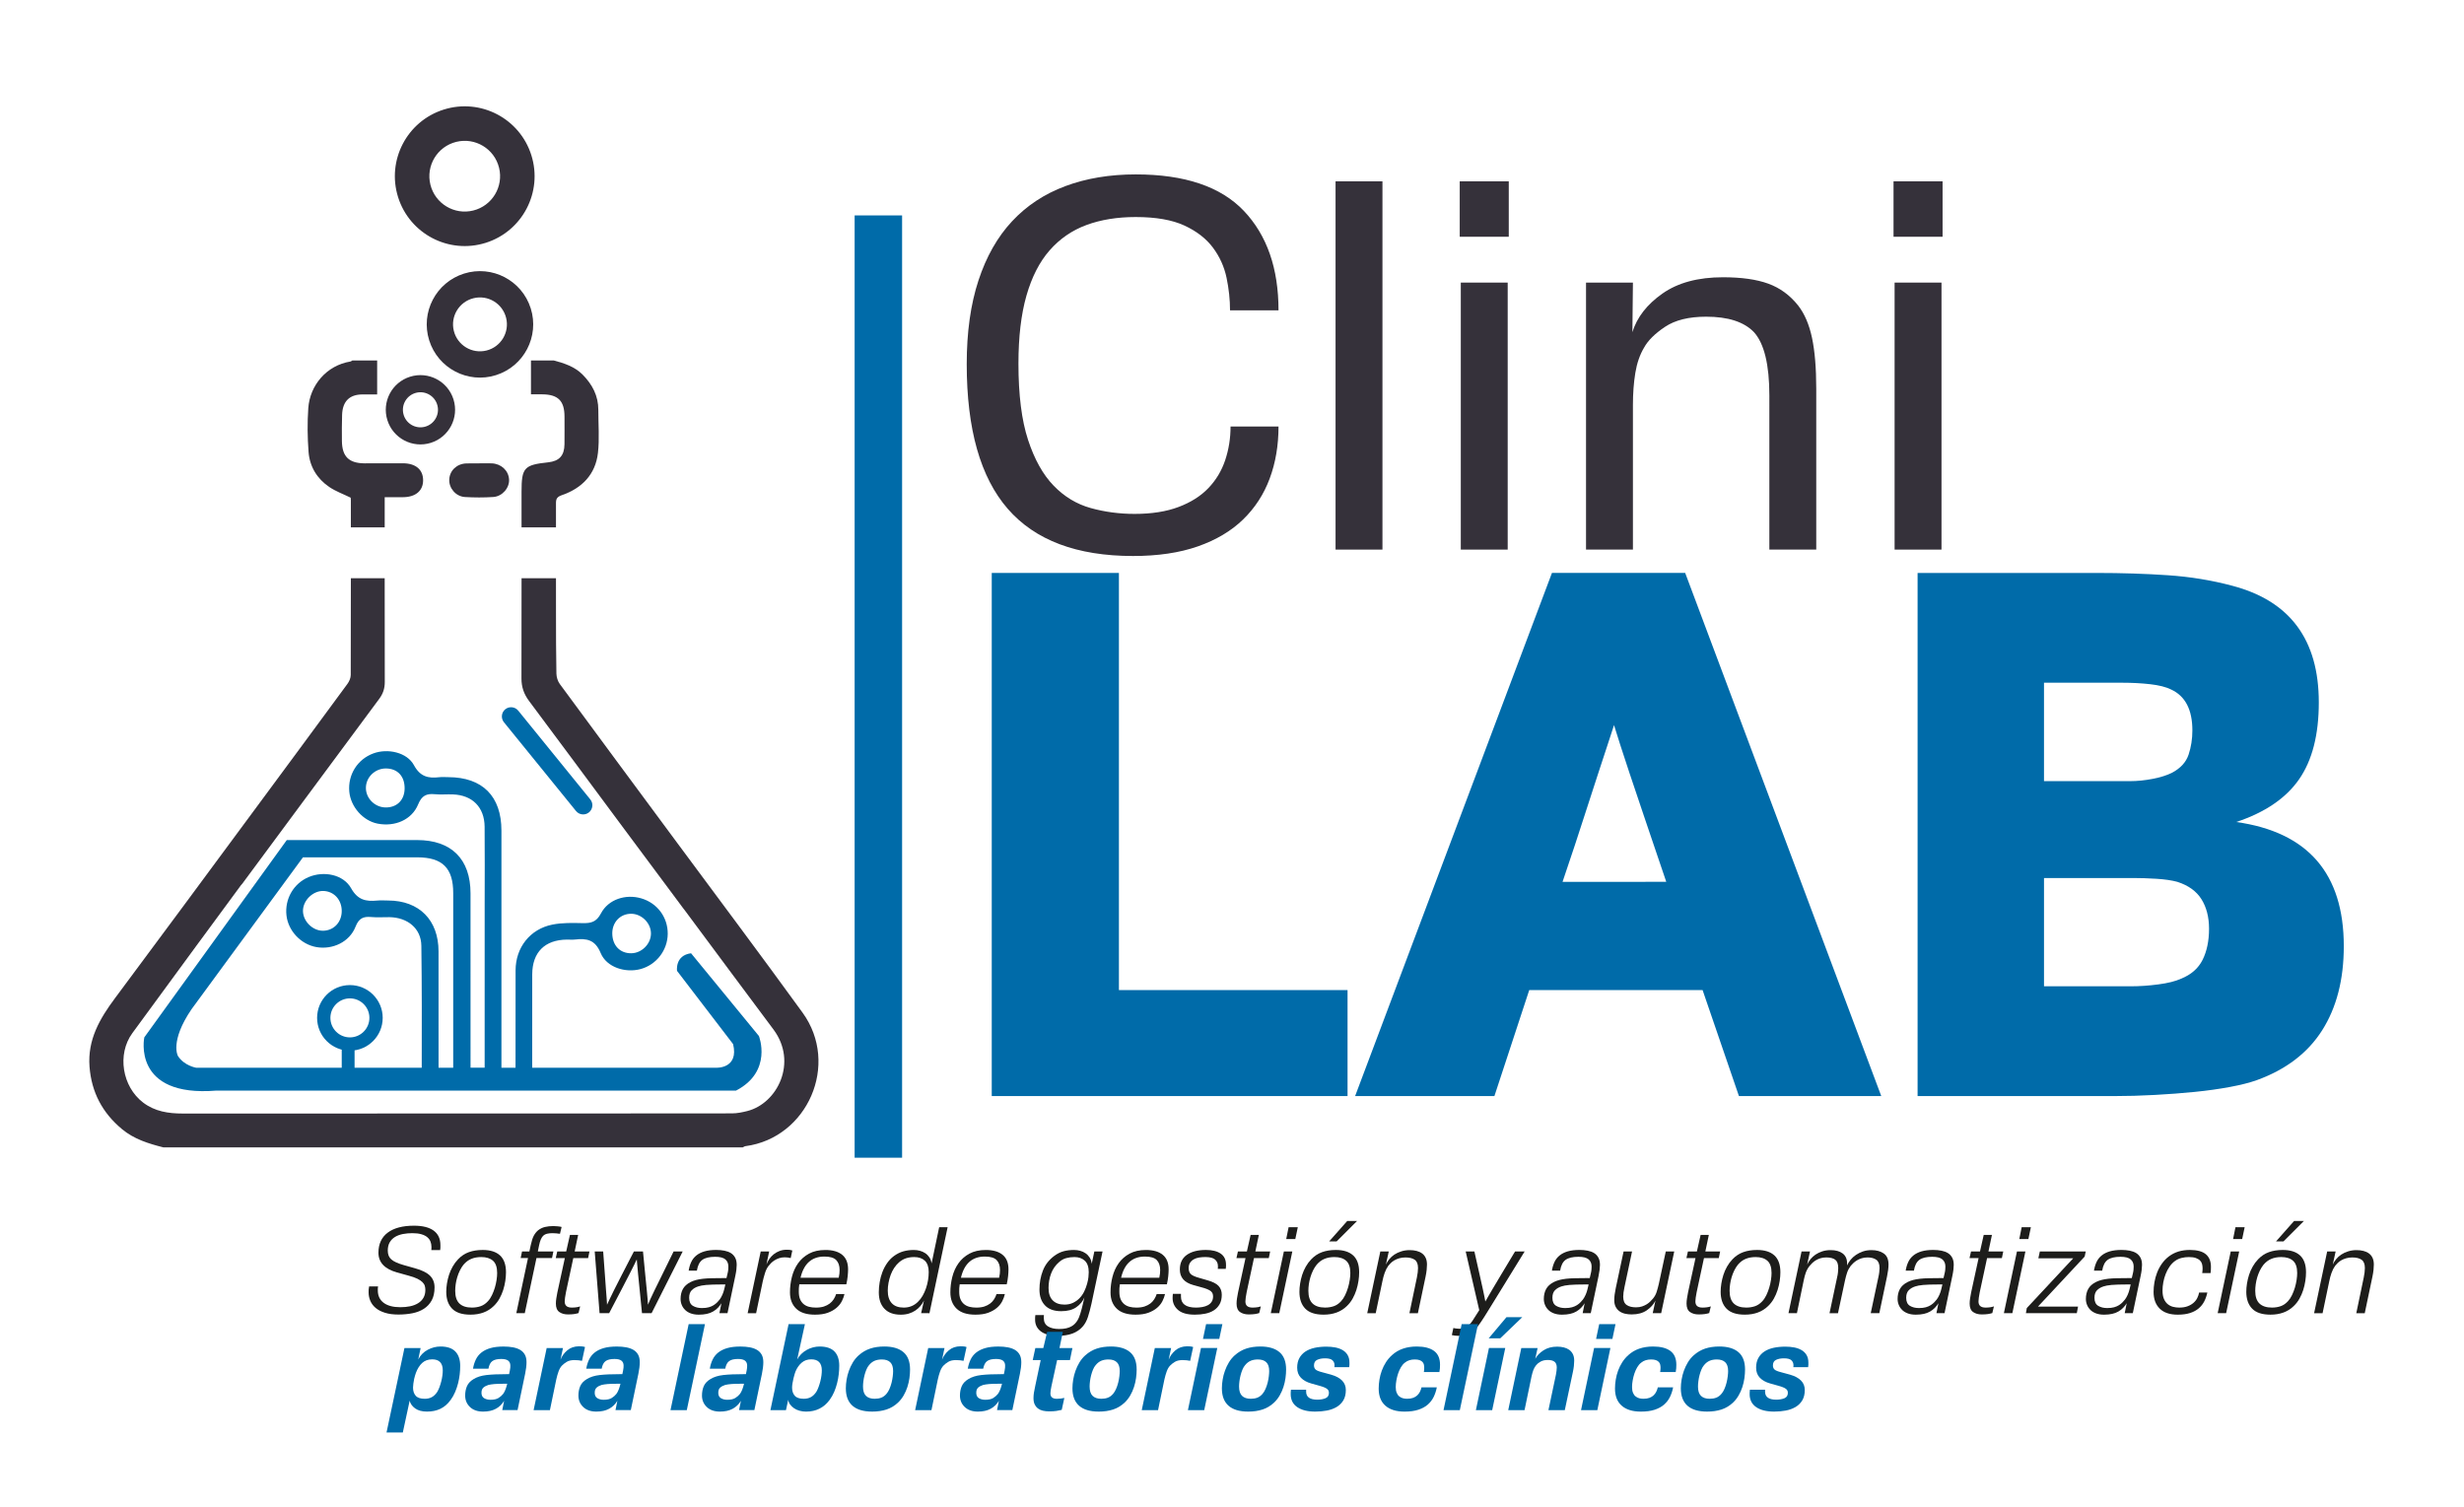 <?xml version="1.0" encoding="utf-8"?>
<!-- Generator: Adobe Illustrator 16.0.0, SVG Export Plug-In . SVG Version: 6.00 Build 0)  -->
<!DOCTYPE svg PUBLIC "-//W3C//DTD SVG 1.1//EN" "http://www.w3.org/Graphics/SVG/1.1/DTD/svg11.dtd">
<svg version="1.1" id="Capa_1" xmlns="http://www.w3.org/2000/svg" xmlns:xlink="http://www.w3.org/1999/xlink" x="0px" y="0px"
	 width="302.11px" height="184.809px" viewBox="0 0 302.11 184.809" enable-background="new 0 0 302.11 184.809"
	 xml:space="preserve">
<g>
	<path fill="#35313A" d="M156.758,52.291c0,2.31-0.358,4.433-1.078,6.371c-0.719,1.939-1.808,3.617-3.267,5.032
		c-1.46,1.416-3.311,2.515-5.554,3.3c-2.245,0.784-4.891,1.176-7.94,1.176c-6.884,0-12.002-1.928-15.356-5.783
		c-3.355-3.855-5.032-9.769-5.032-17.742c0-3.92,0.479-7.339,1.438-10.258c0.958-2.918,2.33-5.336,4.117-7.254
		c1.786-1.916,3.964-3.354,6.534-4.313c2.57-0.957,5.446-1.437,8.626-1.437c6.012,0,10.433,1.492,13.266,4.476
		c2.83,2.984,4.246,7.047,4.246,12.187h-5.945c0-1.307-0.142-2.635-0.425-3.986c-0.283-1.35-0.839-2.581-1.666-3.692
		c-0.828-1.111-1.993-2.014-3.496-2.712c-1.503-0.696-3.496-1.046-5.979-1.046c-2.266,0-4.28,0.327-6.045,0.981
		c-1.764,0.653-3.267,1.688-4.508,3.104c-1.242,1.416-2.189,3.267-2.843,5.554c-0.653,2.287-0.98,5.064-0.98,8.332
		c0,3.833,0.392,6.948,1.176,9.344c0.784,2.396,1.83,4.269,3.137,5.619c1.307,1.351,2.82,2.266,4.541,2.745
		c1.721,0.48,3.518,0.719,5.391,0.719c2.091,0,3.888-0.283,5.391-0.85c1.503-0.566,2.723-1.34,3.659-2.32
		c0.937-0.98,1.623-2.123,2.059-3.43c0.434-1.307,0.653-2.68,0.653-4.117H156.758z"/>
	<rect x="163.752" y="22.232" fill="#35313A" width="5.75" height="45.153"/>
	<path fill="#35313A" d="M178.976,22.232h6.013v6.796h-6.013V22.232z M179.108,34.648h5.75v32.738h-5.75V34.648z"/>
	<path fill="#35313A" d="M194.462,67.386V34.648h5.75l-0.065,6.077c0.565-1.829,1.797-3.408,3.692-4.737
		c1.894-1.329,4.366-1.993,7.416-1.993c2.265,0,4.117,0.261,5.555,0.784s2.656,1.416,3.659,2.679c0.784,1.003,1.35,2.32,1.699,3.953
		c0.348,1.634,0.522,3.715,0.522,6.241v19.734h-5.75V48.501c0-3.79-0.63-6.381-1.888-7.776c-1.216-1.263-3.169-1.895-5.858-1.895
		c-2.126,0-3.808,0.415-5.044,1.242c-1.238,0.828-2.095,1.677-2.571,2.548c-0.521,0.872-0.879,1.907-1.074,3.104
		c-0.196,1.199-0.293,2.516-0.293,3.954v17.708H194.462z"/>
	<path fill="#35313A" d="M232.166,22.232h6.012v6.796h-6.012V22.232z M232.296,34.648h5.75v32.738h-5.75V34.648z"/>
	<polygon fill="#006BA9" points="121.598,134.386 121.598,70.247 137.19,70.247 137.19,121.392 165.222,121.392 165.222,134.386 	
		"/>
	<path fill="#006BA9" d="M166.151,134.386l24.133-64.14h16.336l24.04,64.14H213.21l-4.456-12.996H187.5l-4.27,12.996H166.151z
		 M204.299,108.119c-1.113-3.279-2.027-5.972-2.738-8.076c-0.712-2.103-1.299-3.852-1.764-5.244
		c-0.464-1.393-0.835-2.521-1.113-3.389c-0.278-0.866-0.543-1.701-0.789-2.506c-0.248,0.743-0.511,1.547-0.789,2.414
		c-0.278,0.867-0.649,1.995-1.113,3.387c-0.465,1.393-1.037,3.156-1.718,5.29c-0.682,2.136-1.579,4.845-2.691,8.124H204.299z"/>
	<path fill="#006BA9" d="M235.114,70.248h21.998c3.031,0,5.924,0.093,8.679,0.279c2.752,0.185,5.397,0.619,7.937,1.299
		c7.054,1.856,10.58,6.622,10.58,14.294c0,3.961-0.805,7.1-2.413,9.421c-1.609,2.32-4.177,4.068-7.704,5.244
		c8.785,1.238,13.181,6.313,13.181,15.223c0,4.084-0.882,7.52-2.646,10.303c-1.764,2.785-4.44,4.826-8.028,6.127
		c-0.868,0.309-1.966,0.588-3.296,0.834c-1.331,0.248-2.77,0.451-4.315,0.604c-1.548,0.156-3.172,0.279-4.873,0.371
		c-1.703,0.094-3.388,0.141-5.059,0.141h-24.04V70.248z M261.196,95.773c0.865,0,1.778-0.094,2.739-0.278
		c0.958-0.187,1.746-0.433,2.365-0.743c1.052-0.557,1.732-1.299,2.042-2.228c0.31-0.928,0.465-1.917,0.465-2.97
		c0-2.537-0.867-4.207-2.6-5.012c-0.619-0.309-1.471-0.525-2.552-0.65c-1.084-0.123-2.244-0.185-3.481-0.185h-9.56v12.066H261.196z
		 M261.289,120.927c1.052,0,2.165-0.076,3.342-0.232c1.174-0.154,2.103-0.385,2.784-0.697c1.237-0.494,2.119-1.266,2.646-2.318
		c0.524-1.053,0.789-2.32,0.789-3.807c0-1.424-0.311-2.631-0.929-3.621c-0.619-0.988-1.609-1.699-2.97-2.135
		c-0.682-0.184-1.532-0.307-2.553-0.371c-1.021-0.061-1.935-0.092-2.738-0.092h-11.045v13.273H261.289z"/>
	<rect x="104.786" y="26.411" fill="#006BA9" width="5.82" height="115.534"/>
	<path fill="#1D1D1B" d="M46.354,157.728c-0.021,0.08-0.03,0.162-0.03,0.242v0.23c0,0.672,0.241,1.184,0.724,1.541
		c0.483,0.355,1.162,0.533,2.037,0.533c0.428,0,0.827-0.037,1.198-0.113c0.371-0.078,0.696-0.203,0.977-0.375
		c0.279-0.172,0.498-0.393,0.656-0.664c0.157-0.268,0.236-0.592,0.236-0.969c0-0.172-0.023-0.338-0.069-0.494
		c-0.045-0.16-0.142-0.313-0.29-0.459c-0.147-0.148-0.356-0.287-0.625-0.42c-0.27-0.131-0.633-0.258-1.091-0.381l-1.434-0.398
		c-1.496-0.426-2.243-1.229-2.243-2.41c0-1.066,0.378-1.885,1.134-2.457c0.757-0.568,1.83-0.854,3.221-0.854
		c1.056,0,1.86,0.201,2.413,0.602c0.554,0.404,0.831,0.996,0.831,1.779v0.297c0,0.117-0.011,0.221-0.031,0.314h-1.083
		c0.01-0.072,0.015-0.146,0.015-0.223v-0.189c0-0.225-0.041-0.439-0.122-0.643s-0.213-0.381-0.396-0.533
		c-0.182-0.152-0.423-0.271-0.722-0.357c-0.3-0.088-0.667-0.131-1.103-0.131c-0.406,0-0.791,0.035-1.157,0.105
		c-0.365,0.072-0.685,0.189-0.958,0.352c-0.274,0.164-0.492,0.383-0.654,0.656c-0.163,0.275-0.244,0.615-0.244,1.021
		c0,0.469,0.145,0.83,0.434,1.084s0.789,0.484,1.499,0.688l1.4,0.396c0.852,0.234,1.466,0.537,1.841,0.908s0.563,0.852,0.563,1.441
		c0,0.631-0.116,1.158-0.35,1.588c-0.234,0.426-0.551,0.77-0.952,1.027c-0.401,0.26-0.871,0.443-1.409,0.551
		c-0.538,0.107-1.112,0.16-1.72,0.16c-0.63,0-1.176-0.07-1.638-0.215c-0.462-0.141-0.842-0.338-1.142-0.586
		c-0.299-0.25-0.52-0.539-0.662-0.871c-0.142-0.33-0.214-0.682-0.214-1.059c0-0.113,0.003-0.225,0.008-0.336
		c0.005-0.111,0.023-0.238,0.053-0.381H46.354z"/>
	<path fill="#1D1D1B" d="M62.039,155.988c0,0.334-0.028,0.691-0.084,1.068s-0.143,0.748-0.259,1.113
		c-0.117,0.365-0.27,0.717-0.458,1.053s-0.42,0.635-0.694,0.9c-0.722,0.713-1.678,1.066-2.869,1.066
		c-1.017,0-1.764-0.246-2.242-0.738c-0.479-0.492-0.718-1.182-0.718-2.066c0-0.316,0.028-0.652,0.084-1.008
		c0.056-0.355,0.14-0.709,0.252-1.061c0.112-0.352,0.262-0.691,0.45-1.021c0.188-0.332,0.41-0.629,0.664-0.895
		c0.386-0.406,0.829-0.699,1.327-0.877c0.499-0.178,1.063-0.266,1.694-0.266c0.925,0,1.632,0.223,2.121,0.67
		C61.794,154.376,62.039,155.062,62.039,155.988 M60.956,156.083c0-0.703-0.17-1.205-0.511-1.506
		c-0.341-0.301-0.822-0.451-1.442-0.451c-0.458,0-0.865,0.072-1.221,0.223c-0.356,0.146-0.677,0.389-0.961,0.725
		c-0.163,0.205-0.308,0.438-0.435,0.697s-0.234,0.533-0.32,0.818c-0.087,0.285-0.151,0.572-0.191,0.863
		c-0.041,0.291-0.061,0.564-0.061,0.818c0,0.705,0.173,1.221,0.518,1.553c0.346,0.33,0.855,0.496,1.526,0.496
		c0.387,0,0.743-0.055,1.069-0.168c0.325-0.111,0.62-0.311,0.884-0.596c0.194-0.203,0.361-0.453,0.504-0.75
		c0.142-0.295,0.262-0.604,0.359-0.924c0.096-0.322,0.167-0.641,0.213-0.957S60.956,156.328,60.956,156.083"/>
	<path fill="#1D1D1B" d="M63.305,161.007l1.434-6.76h-0.9l0.168-0.809h0.9l0.168-0.777c0.112-0.52,0.239-0.908,0.381-1.168
		c0.143-0.258,0.316-0.475,0.519-0.648c0.265-0.203,0.549-0.34,0.854-0.41c0.306-0.072,0.646-0.109,1.023-0.109
		c0.142,0,0.318,0.012,0.526,0.031c0.209,0.02,0.369,0.047,0.481,0.078l-0.199,0.838c-0.111-0.021-0.267-0.037-0.465-0.053
		c-0.198-0.016-0.353-0.023-0.465-0.023c-0.234,0-0.45,0.023-0.649,0.068c-0.198,0.047-0.368,0.139-0.511,0.283
		c-0.101,0.111-0.19,0.256-0.267,0.434c-0.076,0.178-0.144,0.416-0.206,0.711l-0.152,0.746h1.907l-0.168,0.809h-1.907l-1.434,6.76
		H63.305z"/>
	<path fill="#1D1D1B" d="M70.934,160.992c-0.152,0.051-0.333,0.092-0.542,0.123c-0.208,0.029-0.46,0.045-0.755,0.045
		c-0.427,0-0.781-0.1-1.06-0.297c-0.28-0.199-0.42-0.543-0.42-1.029c0-0.203,0.018-0.418,0.053-0.643
		c0.036-0.223,0.079-0.467,0.13-0.73l0.916-4.211h-1.114l0.183-0.811h1.098l0.458-2.029h1.007l-0.427,2.029h1.816l-0.168,0.811
		h-1.816l-0.9,4.193c-0.051,0.256-0.089,0.477-0.114,0.664c-0.026,0.189-0.039,0.344-0.039,0.467c0,0.498,0.29,0.746,0.87,0.746
		c0.193,0,0.379-0.012,0.557-0.037c0.178-0.025,0.333-0.063,0.465-0.113L70.934,160.992z"/>
	<path fill="#1D1D1B" d="M73.513,161.007l-0.595-7.568h1.037c0.092,1.201,0.163,2.17,0.214,2.908
		c0.051,0.736,0.094,1.334,0.13,1.793c0.035,0.457,0.063,0.814,0.084,1.074c0.02,0.26,0.035,0.512,0.046,0.756
		c0.111-0.234,0.226-0.479,0.343-0.732c0.116-0.254,0.289-0.609,0.518-1.061c0.229-0.453,0.535-1.053,0.916-1.801
		c0.381-0.748,0.887-1.727,1.518-2.938h1.114c0.112,1.189,0.206,2.162,0.282,2.916c0.077,0.752,0.138,1.365,0.183,1.838
		c0.046,0.473,0.079,0.838,0.1,1.098c0.02,0.26,0.035,0.486,0.045,0.68c0.082-0.203,0.178-0.43,0.29-0.68
		c0.112-0.25,0.28-0.604,0.504-1.066c0.223-0.463,0.523-1.074,0.9-1.832c0.376-0.758,0.859-1.742,1.449-2.953h1.114l-3.815,7.568
		h-1.174c-0.122-1.221-0.222-2.209-0.298-2.969c-0.076-0.758-0.137-1.369-0.183-1.838c-0.046-0.467-0.079-0.828-0.099-1.084
		c-0.02-0.254-0.041-0.488-0.061-0.701c-0.092,0.193-0.198,0.414-0.32,0.664c-0.122,0.248-0.303,0.609-0.542,1.076
		c-0.239,0.467-0.557,1.082-0.954,1.846c-0.396,0.764-0.92,1.766-1.571,3.006H73.513z"/>
	<path fill="#1D1D1B" d="M88.207,161.007l0.244-1.221c-0.254,0.428-0.598,0.768-1.03,1.021s-1.015,0.383-1.747,0.383
		c-0.367,0-0.689-0.053-0.969-0.152c-0.28-0.104-0.511-0.242-0.694-0.42c-0.184-0.178-0.323-0.383-0.42-0.617
		c-0.097-0.236-0.145-0.479-0.145-0.734c0-0.467,0.094-0.875,0.282-1.221c0.189-0.344,0.501-0.629,0.939-0.854
		c0.203-0.102,0.427-0.186,0.671-0.252c0.244-0.064,0.524-0.115,0.839-0.152c0.315-0.035,0.682-0.059,1.099-0.068
		s0.905-0.016,1.464-0.016h0.336l0.122-0.52c0.051-0.201,0.082-0.375,0.092-0.518c0.01-0.143,0.015-0.27,0.015-0.381
		c0-0.367-0.122-0.658-0.366-0.871c-0.244-0.213-0.661-0.32-1.251-0.32c-0.702,0-1.226,0.125-1.572,0.373
		c-0.346,0.25-0.569,0.691-0.671,1.322h-1.007c0.061-0.387,0.165-0.74,0.313-1.053c0.147-0.316,0.356-0.584,0.625-0.803
		c0.27-0.219,0.603-0.387,1-0.504c0.396-0.115,0.874-0.176,1.434-0.176c0.366,0,0.704,0.031,1.014,0.092
		c0.311,0.063,0.575,0.16,0.794,0.297c0.219,0.139,0.392,0.324,0.519,0.559c0.127,0.232,0.19,0.529,0.19,0.885
		c0,0.164-0.012,0.357-0.038,0.58c-0.025,0.223-0.069,0.477-0.13,0.762l-0.961,4.578H88.207z M88.572,157.484
		c-0.458,0-0.847,0.004-1.167,0.016c-0.321,0.008-0.593,0.025-0.817,0.045c-0.224,0.021-0.414,0.045-0.572,0.076
		c-0.158,0.031-0.298,0.066-0.42,0.107c-0.335,0.111-0.602,0.273-0.8,0.484c-0.199,0.209-0.298,0.512-0.298,0.912
		c0,0.469,0.153,0.797,0.458,0.982c0.305,0.184,0.676,0.273,1.114,0.273c0.325,0,0.605-0.033,0.839-0.098
		c0.234-0.066,0.434-0.154,0.602-0.262s0.311-0.223,0.428-0.346c0.116-0.123,0.216-0.234,0.297-0.338
		c0.122-0.162,0.234-0.359,0.336-0.588c0.102-0.232,0.178-0.459,0.229-0.684l0.137-0.582H88.572z"/>
	<path fill="#1D1D1B" d="M91.669,161.007l1.602-7.568h1.038l-0.336,1.588c0.092-0.234,0.211-0.457,0.359-0.672
		c0.147-0.213,0.325-0.404,0.533-0.572c0.209-0.168,0.448-0.303,0.718-0.404c0.269-0.102,0.562-0.152,0.877-0.152
		c0.142,0,0.262,0.006,0.358,0.014c0.097,0.012,0.206,0.037,0.329,0.078l-0.199,0.93c-0.224-0.061-0.473-0.092-0.747-0.092
		c-0.244,0-0.471,0.037-0.679,0.107c-0.209,0.07-0.397,0.16-0.565,0.268s-0.31,0.221-0.427,0.342
		c-0.117,0.123-0.216,0.236-0.298,0.336c-0.183,0.236-0.331,0.531-0.442,0.895c-0.112,0.361-0.204,0.703-0.275,1.029l-0.808,3.875
		H91.669z"/>
	<path fill="#1D1D1B" d="M103.54,158.658c-0.061,0.285-0.168,0.576-0.32,0.877c-0.153,0.301-0.372,0.572-0.656,0.816
		c-0.285,0.244-0.641,0.445-1.068,0.604c-0.428,0.156-0.952,0.234-1.572,0.234c-1.027,0-1.795-0.246-2.304-0.738
		c-0.509-0.492-0.763-1.156-0.763-1.99c0-0.643,0.079-1.275,0.237-1.9c0.157-0.627,0.409-1.182,0.755-1.672
		c0.345-0.488,0.793-0.881,1.343-1.182c0.549-0.299,1.22-0.449,2.014-0.449c0.884,0,1.569,0.195,2.052,0.588
		c0.483,0.391,0.725,0.988,0.725,1.791c0,0.225-0.016,0.494-0.046,0.809c-0.031,0.316-0.087,0.656-0.168,1.023h-5.767
		c-0.031,0.191-0.049,0.346-0.054,0.461c-0.005,0.117-0.007,0.262-0.007,0.434c0,0.363,0.05,0.672,0.152,0.92
		c0.101,0.246,0.246,0.447,0.435,0.605c0.188,0.158,0.409,0.268,0.664,0.334c0.254,0.066,0.534,0.098,0.839,0.098
		c0.386,0,0.717-0.045,0.992-0.135c0.274-0.09,0.511-0.213,0.709-0.363c0.198-0.15,0.361-0.326,0.488-0.529
		c0.127-0.201,0.226-0.412,0.298-0.635H103.54z M102.837,156.66c0.041-0.193,0.069-0.361,0.084-0.504
		c0.016-0.143,0.023-0.289,0.023-0.443c0-0.52-0.137-0.922-0.412-1.213c-0.275-0.289-0.758-0.436-1.449-0.436
		c-1.547,0-2.523,0.865-2.93,2.596H102.837z"/>
	<path fill="#1D1D1B" d="M112.938,161.007l0.351-1.557c-0.112,0.234-0.254,0.455-0.427,0.664c-0.173,0.209-0.379,0.395-0.618,0.557
		c-0.239,0.162-0.509,0.289-0.809,0.383c-0.3,0.092-0.633,0.137-0.999,0.137c-0.865,0-1.528-0.242-1.991-0.725
		c-0.463-0.482-0.695-1.156-0.695-2.021c0-0.408,0.036-0.822,0.107-1.244c0.071-0.422,0.181-0.83,0.328-1.221
		s0.338-0.758,0.573-1.098c0.234-0.342,0.513-0.635,0.839-0.879c0.376-0.273,0.763-0.467,1.159-0.578
		c0.397-0.113,0.824-0.168,1.282-0.168c0.264,0,0.516,0.031,0.755,0.1c0.239,0.064,0.458,0.164,0.656,0.297
		c0.199,0.131,0.366,0.301,0.504,0.51c0.137,0.209,0.226,0.455,0.267,0.74l0.931-4.439h1.037l-2.228,10.543H112.938z
		 M113.869,155.968c0-0.629-0.158-1.094-0.473-1.395c-0.316-0.297-0.753-0.447-1.312-0.447c-0.357,0-0.685,0.049-0.985,0.145
		s-0.587,0.26-0.861,0.494c-0.224,0.193-0.425,0.424-0.603,0.691c-0.178,0.271-0.323,0.561-0.435,0.869
		c-0.112,0.309-0.198,0.629-0.259,0.957c-0.061,0.33-0.092,0.654-0.092,0.967c0,0.67,0.165,1.184,0.496,1.539
		c0.33,0.355,0.816,0.533,1.457,0.533c0.356,0,0.679-0.061,0.969-0.184c0.29-0.121,0.547-0.293,0.77-0.518
		c0.224-0.213,0.417-0.463,0.58-0.746s0.3-0.588,0.412-0.914c0.112-0.322,0.196-0.656,0.252-0.996S113.869,156.292,113.869,155.968"
		/>
	<path fill="#1D1D1B" d="M123.207,158.658c-0.061,0.285-0.168,0.576-0.32,0.877c-0.153,0.301-0.372,0.572-0.656,0.816
		c-0.285,0.244-0.641,0.445-1.068,0.604c-0.428,0.156-0.952,0.234-1.572,0.234c-1.027,0-1.795-0.246-2.304-0.738
		c-0.509-0.492-0.763-1.156-0.763-1.99c0-0.643,0.079-1.275,0.237-1.9c0.157-0.627,0.409-1.182,0.755-1.672
		c0.345-0.488,0.793-0.881,1.343-1.182c0.549-0.299,1.22-0.449,2.014-0.449c0.884,0,1.569,0.195,2.052,0.588
		c0.483,0.391,0.725,0.988,0.725,1.791c0,0.225-0.016,0.494-0.046,0.809c-0.031,0.316-0.087,0.656-0.168,1.023h-5.767
		c-0.031,0.191-0.049,0.346-0.054,0.461c-0.005,0.117-0.007,0.262-0.007,0.434c0,0.363,0.05,0.672,0.152,0.92
		c0.101,0.246,0.246,0.447,0.435,0.605c0.188,0.158,0.409,0.268,0.664,0.334c0.254,0.066,0.534,0.098,0.839,0.098
		c0.386,0,0.717-0.045,0.992-0.135c0.274-0.09,0.511-0.213,0.709-0.363c0.198-0.15,0.361-0.326,0.488-0.529
		c0.127-0.201,0.226-0.412,0.298-0.635H123.207z M122.504,156.66c0.041-0.193,0.069-0.361,0.084-0.504
		c0.016-0.143,0.023-0.289,0.023-0.443c0-0.52-0.137-0.922-0.412-1.213c-0.275-0.289-0.758-0.436-1.449-0.436
		c-1.547,0-2.523,0.865-2.93,2.596H122.504z"/>
	<path fill="#1D1D1B" d="M127.997,161.236c-0.01,0.07-0.015,0.141-0.015,0.205v0.178c0,0.457,0.17,0.793,0.511,1.006
		c0.341,0.215,0.796,0.32,1.366,0.32c0.345,0,0.638-0.027,0.877-0.084c0.239-0.057,0.445-0.133,0.618-0.229
		c0.173-0.096,0.32-0.209,0.442-0.336c0.122-0.127,0.229-0.266,0.321-0.418c0.112-0.174,0.226-0.449,0.343-0.826
		c0.117-0.375,0.216-0.748,0.298-1.113l0.198-0.854c-0.204,0.477-0.537,0.877-1,1.197c-0.463,0.32-1.075,0.48-1.838,0.48
		c-0.875,0-1.539-0.236-1.991-0.711c-0.453-0.471-0.679-1.121-0.679-1.945c0-0.822,0.14-1.596,0.419-2.316
		c0.28-0.725,0.75-1.328,1.412-1.818c0.356-0.262,0.727-0.449,1.114-0.555c0.386-0.107,0.818-0.16,1.297-0.16
		c0.254,0,0.503,0.033,0.747,0.098c0.244,0.066,0.466,0.168,0.664,0.307c0.198,0.137,0.366,0.311,0.503,0.525
		c0.138,0.215,0.221,0.469,0.252,0.764l0.321-1.512h1.006l-1.358,6.395c-0.132,0.6-0.276,1.143-0.434,1.633
		c-0.158,0.488-0.38,0.889-0.664,1.205c-0.325,0.365-0.737,0.643-1.236,0.832c-0.499,0.186-1.114,0.281-1.846,0.281
		c-0.478,0-0.89-0.055-1.236-0.16c-0.346-0.107-0.628-0.25-0.847-0.428c-0.218-0.178-0.381-0.385-0.488-0.617
		c-0.107-0.234-0.16-0.484-0.16-0.748v-0.32c0-0.102,0.01-0.193,0.03-0.275H127.997z M133.49,155.988c0-0.643-0.16-1.111-0.48-1.412
		c-0.321-0.299-0.746-0.449-1.275-0.449c-0.356,0-0.692,0.043-1.007,0.129s-0.605,0.248-0.869,0.482
		c-0.448,0.385-0.776,0.855-0.985,1.41c-0.208,0.555-0.312,1.146-0.312,1.777c0,0.662,0.17,1.166,0.511,1.51
		c0.34,0.348,0.821,0.52,1.442,0.52c0.386,0,0.732-0.07,1.037-0.213c0.305-0.145,0.572-0.33,0.801-0.566
		c0.229-0.232,0.42-0.504,0.573-0.814c0.152-0.311,0.274-0.635,0.366-0.971c0.081-0.295,0.135-0.559,0.16-0.793
		C133.477,156.365,133.49,156.162,133.49,155.988"/>
	<path fill="#1D1D1B" d="M142.844,158.658c-0.062,0.285-0.168,0.576-0.321,0.877c-0.153,0.301-0.372,0.572-0.656,0.816
		c-0.285,0.244-0.641,0.445-1.068,0.604c-0.428,0.156-0.952,0.234-1.572,0.234c-1.027,0-1.795-0.246-2.304-0.738
		c-0.509-0.492-0.763-1.156-0.763-1.99c0-0.643,0.079-1.275,0.237-1.9c0.157-0.627,0.409-1.182,0.755-1.672
		c0.345-0.488,0.793-0.881,1.343-1.182c0.549-0.299,1.22-0.449,2.014-0.449c0.884,0,1.569,0.195,2.052,0.588
		c0.483,0.391,0.724,0.988,0.724,1.791c0,0.225-0.015,0.494-0.045,0.809c-0.031,0.316-0.087,0.656-0.168,1.023h-5.767
		c-0.031,0.191-0.049,0.346-0.054,0.461c-0.005,0.117-0.007,0.262-0.007,0.434c0,0.363,0.05,0.672,0.152,0.92
		c0.101,0.246,0.246,0.447,0.435,0.605c0.188,0.158,0.409,0.268,0.664,0.334c0.254,0.066,0.534,0.098,0.839,0.098
		c0.386,0,0.717-0.045,0.992-0.135c0.274-0.09,0.511-0.213,0.709-0.363c0.198-0.15,0.361-0.326,0.488-0.529
		c0.127-0.201,0.226-0.412,0.298-0.635H142.844z M142.141,156.66c0.041-0.193,0.069-0.361,0.084-0.504
		c0.016-0.143,0.023-0.289,0.023-0.443c0-0.52-0.137-0.922-0.412-1.213c-0.275-0.289-0.758-0.436-1.449-0.436
		c-1.547,0-2.523,0.865-2.93,2.596H142.141z"/>
	<path fill="#1D1D1B" d="M144.796,158.642v0.322c0,0.906,0.615,1.357,1.847,1.357c0.274,0,0.536-0.025,0.785-0.07
		s0.471-0.119,0.664-0.221c0.193-0.104,0.349-0.242,0.465-0.42c0.117-0.18,0.176-0.396,0.176-0.652c0-0.121-0.018-0.234-0.054-0.342
		c-0.035-0.107-0.107-0.207-0.213-0.299c-0.107-0.092-0.26-0.178-0.458-0.26c-0.198-0.082-0.455-0.164-0.771-0.244l-0.946-0.262
		c-1.088-0.305-1.632-0.936-1.632-1.895c0-0.795,0.284-1.395,0.854-1.797c0.57-0.404,1.353-0.605,2.35-0.605
		c0.773,0,1.375,0.152,1.808,0.451s0.648,0.754,0.648,1.365v0.215c0,0.09-0.009,0.188-0.03,0.289h-0.976
		c0.009-0.051,0.015-0.113,0.015-0.184v-0.168c0-0.314-0.115-0.576-0.344-0.785c-0.228-0.209-0.632-0.313-1.212-0.313
		c-0.265,0-0.519,0.021-0.763,0.061c-0.244,0.041-0.461,0.113-0.649,0.223c-0.188,0.105-0.338,0.246-0.45,0.418
		c-0.112,0.172-0.168,0.391-0.168,0.656c0,0.314,0.084,0.557,0.252,0.725c0.168,0.168,0.506,0.324,1.015,0.465l1.007,0.291
		c0.661,0.184,1.124,0.416,1.388,0.701c0.264,0.285,0.397,0.646,0.397,1.084c0,0.457-0.087,0.842-0.26,1.152
		c-0.173,0.309-0.409,0.561-0.709,0.756c-0.301,0.193-0.648,0.33-1.046,0.41c-0.396,0.082-0.823,0.123-1.281,0.123
		c-0.936,0-1.625-0.193-2.067-0.58c-0.443-0.387-0.664-0.869-0.664-1.449c0-0.082,0.002-0.168,0.007-0.26s0.013-0.178,0.024-0.26
		H144.796z"/>
	<path fill="#1D1D1B" d="M154.393,160.992c-0.151,0.051-0.332,0.092-0.541,0.123c-0.209,0.029-0.461,0.045-0.756,0.045
		c-0.428,0-0.781-0.1-1.06-0.297c-0.281-0.199-0.42-0.543-0.42-1.029c0-0.203,0.017-0.418,0.053-0.643
		c0.036-0.223,0.079-0.467,0.13-0.73l0.915-4.211h-1.113l0.183-0.811h1.098l0.458-2.029h1.008l-0.428,2.029h1.816l-0.168,0.811
		h-1.816l-0.9,4.193c-0.051,0.256-0.088,0.477-0.113,0.664c-0.026,0.189-0.038,0.344-0.038,0.467c0,0.498,0.29,0.746,0.868,0.746
		c0.193,0,0.38-0.012,0.558-0.037c0.179-0.025,0.333-0.063,0.465-0.113L154.393,160.992z"/>
	<path fill="#1D1D1B" d="M155.811,161.007l1.604-7.568h1.037l-1.602,7.568H155.811z M157.704,151.914l0.291-1.449h1.129
		l-0.307,1.449H157.704z"/>
	<path fill="#1D1D1B" d="M166.646,155.988c0,0.334-0.028,0.691-0.084,1.068s-0.143,0.748-0.259,1.113
		c-0.117,0.367-0.271,0.717-0.458,1.053c-0.188,0.336-0.42,0.635-0.694,0.9c-0.723,0.713-1.679,1.066-2.869,1.066
		c-1.018,0-1.766-0.246-2.242-0.738c-0.479-0.492-0.717-1.184-0.717-2.066c0-0.316,0.026-0.652,0.084-1.008
		c0.056-0.357,0.14-0.709,0.25-1.061c0.112-0.352,0.263-0.691,0.45-1.021c0.189-0.332,0.409-0.629,0.664-0.895
		c0.388-0.406,0.83-0.697,1.328-0.877c0.498-0.178,1.063-0.266,1.693-0.266c0.926,0,1.633,0.223,2.121,0.67
		C166.402,154.376,166.646,155.062,166.646,155.988 M165.563,156.083c0-0.703-0.171-1.205-0.512-1.506s-0.821-0.451-1.441-0.451
		c-0.458,0-0.864,0.072-1.221,0.223c-0.357,0.146-0.677,0.389-0.961,0.725c-0.164,0.205-0.308,0.438-0.436,0.695
		c-0.128,0.262-0.233,0.535-0.32,0.82c-0.086,0.285-0.15,0.574-0.191,0.863c-0.041,0.291-0.06,0.563-0.06,0.818
		c0,0.703,0.173,1.223,0.518,1.553c0.347,0.33,0.855,0.496,1.526,0.496c0.387,0,0.742-0.055,1.068-0.168
		c0.325-0.111,0.62-0.311,0.885-0.596c0.193-0.205,0.361-0.455,0.504-0.75c0.142-0.295,0.262-0.604,0.358-0.924
		c0.097-0.322,0.167-0.641,0.214-0.957C165.54,156.609,165.563,156.33,165.563,156.083 M162.969,152.205l2.212-2.502h1.206
		l-2.503,2.502H162.969z"/>
	<path fill="#1D1D1B" d="M167.637,161.007l1.603-7.568h1.037l-0.351,1.602c0.102-0.223,0.239-0.441,0.412-0.654
		c0.173-0.215,0.382-0.402,0.626-0.566c0.243-0.162,0.526-0.293,0.847-0.395c0.32-0.104,0.668-0.152,1.045-0.152
		c0.295,0,0.572,0.033,0.831,0.098c0.26,0.066,0.483,0.168,0.672,0.307c0.188,0.137,0.336,0.316,0.442,0.541
		c0.107,0.225,0.16,0.498,0.16,0.822c0,0.195-0.013,0.412-0.038,0.656c-0.025,0.246-0.068,0.514-0.13,0.811l-0.946,4.5h-1.037
		l0.915-4.379c0.092-0.447,0.138-0.834,0.138-1.16c0-0.488-0.135-0.826-0.404-1.016c-0.27-0.186-0.648-0.281-1.137-0.281
		c-0.274,0-0.526,0.033-0.755,0.1c-0.229,0.066-0.43,0.15-0.603,0.252c-0.174,0.102-0.321,0.213-0.443,0.336
		c-0.122,0.121-0.224,0.234-0.305,0.336c-0.183,0.264-0.331,0.553-0.442,0.869c-0.112,0.314-0.204,0.652-0.274,1.006l-0.824,3.938
		H167.637z"/>
	<path fill="#1D1D1B" d="M178.196,162.824c0.081,0.02,0.188,0.041,0.32,0.061s0.265,0.031,0.396,0.031
		c0.295,0,0.542-0.049,0.74-0.146c0.198-0.096,0.368-0.217,0.511-0.357c0.112-0.113,0.239-0.275,0.382-0.482
		c0.143-0.209,0.3-0.457,0.473-0.742l0.352-0.551l-1.663-7.197h1.067c0.275,1.221,0.493,2.193,0.656,2.914
		c0.162,0.723,0.29,1.295,0.382,1.717c0.092,0.424,0.157,0.734,0.198,0.939c0.039,0.203,0.076,0.391,0.106,0.564
		c0.112-0.193,0.231-0.402,0.358-0.625c0.128-0.225,0.318-0.551,0.572-0.979c0.255-0.426,0.596-1,1.022-1.715
		c0.428-0.717,0.992-1.656,1.693-2.816h1.175l-4.287,6.957c-0.184,0.295-0.401,0.646-0.656,1.055
		c-0.254,0.406-0.514,0.787-0.777,1.143c-0.356,0.479-0.726,0.797-1.106,0.955c-0.382,0.158-0.816,0.236-1.305,0.236
		c-0.143,0-0.292-0.012-0.45-0.031c-0.157-0.021-0.272-0.039-0.344-0.061L178.196,162.824z"/>
	<path fill="#1D1D1B" d="M194.048,161.007l0.244-1.221c-0.255,0.428-0.598,0.768-1.03,1.021s-1.015,0.383-1.747,0.383
		c-0.366,0-0.689-0.053-0.969-0.152c-0.28-0.104-0.511-0.242-0.694-0.42c-0.183-0.178-0.323-0.383-0.419-0.617
		c-0.098-0.236-0.146-0.479-0.146-0.734c0-0.467,0.094-0.875,0.282-1.221c0.188-0.344,0.501-0.629,0.938-0.854
		c0.203-0.102,0.427-0.186,0.671-0.252c0.244-0.064,0.524-0.115,0.839-0.152c0.316-0.035,0.683-0.059,1.1-0.068
		s0.905-0.016,1.465-0.016h0.335l0.122-0.52c0.051-0.201,0.082-0.375,0.092-0.518s0.016-0.27,0.016-0.381
		c0-0.367-0.122-0.658-0.366-0.871s-0.661-0.32-1.251-0.32c-0.702,0-1.227,0.125-1.572,0.373c-0.346,0.25-0.569,0.691-0.671,1.322
		h-1.007c0.061-0.387,0.165-0.74,0.313-1.053c0.147-0.316,0.355-0.584,0.626-0.803c0.269-0.219,0.603-0.387,0.999-0.504
		c0.396-0.115,0.875-0.176,1.435-0.176c0.366,0,0.704,0.031,1.015,0.092c0.31,0.063,0.574,0.16,0.793,0.297
		c0.219,0.139,0.392,0.324,0.518,0.559c0.127,0.232,0.192,0.529,0.192,0.885c0,0.164-0.014,0.357-0.039,0.58
		c-0.026,0.223-0.069,0.477-0.129,0.762l-0.962,4.578H194.048z M194.415,157.484c-0.458,0-0.847,0.004-1.167,0.016
		c-0.321,0.008-0.593,0.025-0.816,0.045c-0.225,0.021-0.415,0.045-0.572,0.076c-0.158,0.031-0.299,0.066-0.42,0.107
		c-0.337,0.111-0.603,0.273-0.801,0.484c-0.198,0.209-0.298,0.512-0.298,0.912c0,0.469,0.152,0.797,0.458,0.982
		c0.304,0.184,0.676,0.273,1.113,0.273c0.326,0,0.605-0.033,0.84-0.098c0.233-0.066,0.434-0.154,0.603-0.262
		c0.168-0.107,0.311-0.223,0.427-0.346c0.117-0.123,0.217-0.234,0.298-0.338c0.122-0.162,0.234-0.359,0.336-0.588
		c0.102-0.232,0.178-0.459,0.229-0.684l0.138-0.582H194.415z"/>
	<path fill="#1D1D1B" d="M205.278,153.439l-1.602,7.568h-1.038l0.336-1.541c-0.214,0.447-0.564,0.842-1.053,1.184
		c-0.488,0.34-1.109,0.51-1.861,0.51c-0.296,0-0.572-0.031-0.832-0.092c-0.259-0.061-0.485-0.162-0.68-0.305
		c-0.192-0.143-0.345-0.324-0.458-0.549c-0.111-0.223-0.167-0.494-0.167-0.809c0-0.398,0.062-0.887,0.184-1.465l0.961-4.502h1.038
		l-0.933,4.395c-0.05,0.223-0.088,0.432-0.113,0.627c-0.025,0.193-0.038,0.365-0.038,0.518c0,0.488,0.14,0.828,0.42,1.023
		c0.279,0.193,0.664,0.289,1.152,0.289c0.284,0,0.536-0.039,0.755-0.115s0.412-0.168,0.58-0.273
		c0.167-0.107,0.313-0.225,0.435-0.352s0.224-0.236,0.305-0.328c0.204-0.244,0.354-0.516,0.45-0.816
		c0.096-0.299,0.186-0.627,0.268-0.984l0.854-3.982H205.278z"/>
	<path fill="#1D1D1B" d="M209.565,160.992c-0.152,0.051-0.333,0.092-0.542,0.123c-0.208,0.029-0.46,0.045-0.755,0.045
		c-0.428,0-0.781-0.1-1.061-0.297c-0.28-0.199-0.42-0.543-0.42-1.029c0-0.203,0.018-0.418,0.054-0.643
		c0.035-0.223,0.078-0.467,0.13-0.73l0.915-4.211h-1.113l0.183-0.811h1.099l0.458-2.029h1.007l-0.427,2.029h1.815l-0.168,0.811
		h-1.815l-0.9,4.193c-0.051,0.256-0.089,0.477-0.114,0.664c-0.025,0.189-0.038,0.344-0.038,0.467c0,0.498,0.29,0.746,0.869,0.746
		c0.193,0,0.379-0.012,0.558-0.037c0.178-0.025,0.333-0.063,0.465-0.113L209.565,160.992z"/>
	<path fill="#1D1D1B" d="M218.292,155.988c0,0.334-0.028,0.691-0.084,1.068s-0.143,0.748-0.259,1.113
		c-0.117,0.365-0.271,0.717-0.458,1.053c-0.188,0.336-0.42,0.635-0.694,0.9c-0.723,0.713-1.679,1.066-2.868,1.066
		c-1.018,0-1.766-0.246-2.243-0.738c-0.479-0.492-0.717-1.182-0.717-2.066c0-0.316,0.027-0.652,0.084-1.008
		c0.056-0.355,0.14-0.709,0.251-1.061c0.112-0.352,0.262-0.691,0.45-1.021c0.188-0.332,0.409-0.629,0.664-0.895
		c0.387-0.406,0.829-0.699,1.327-0.877s1.063-0.266,1.692-0.266c0.927,0,1.634,0.223,2.122,0.67
		C218.048,154.376,218.292,155.062,218.292,155.988 M217.209,156.083c0-0.703-0.171-1.205-0.512-1.506s-0.821-0.451-1.441-0.451
		c-0.458,0-0.864,0.072-1.221,0.223c-0.356,0.146-0.677,0.389-0.961,0.725c-0.163,0.205-0.308,0.438-0.436,0.697
		c-0.127,0.26-0.233,0.533-0.32,0.818c-0.086,0.285-0.149,0.572-0.19,0.863s-0.061,0.564-0.061,0.818
		c0,0.705,0.173,1.221,0.519,1.553c0.346,0.33,0.854,0.496,1.525,0.496c0.387,0,0.742-0.055,1.068-0.168
		c0.325-0.111,0.62-0.311,0.885-0.596c0.193-0.203,0.361-0.453,0.504-0.75c0.142-0.295,0.262-0.604,0.358-0.924
		c0.097-0.322,0.168-0.641,0.214-0.957C217.186,156.609,217.209,156.328,217.209,156.083"/>
	<path fill="#1D1D1B" d="M219.284,161.007l1.604-7.568h1.036l-0.351,1.602c0.102-0.223,0.239-0.441,0.412-0.654
		c0.173-0.215,0.379-0.402,0.618-0.566c0.238-0.162,0.514-0.293,0.823-0.395c0.311-0.104,0.654-0.152,1.03-0.152
		c0.62,0,1.111,0.135,1.474,0.41c0.359,0.275,0.541,0.678,0.541,1.207v0.258c0.101-0.234,0.243-0.461,0.427-0.688
		c0.183-0.223,0.399-0.422,0.648-0.594s0.534-0.314,0.854-0.428c0.321-0.111,0.674-0.166,1.061-0.166c0.6,0,1.099,0.133,1.495,0.404
		c0.396,0.268,0.595,0.725,0.595,1.363c0,0.398-0.061,0.887-0.183,1.467l-0.946,4.5h-1.053l0.931-4.379
		c0.051-0.215,0.089-0.426,0.114-0.635c0.025-0.207,0.038-0.383,0.038-0.525c0-0.488-0.135-0.826-0.404-1.016
		c-0.27-0.186-0.623-0.281-1.061-0.281c-0.274,0-0.523,0.035-0.747,0.107s-0.42,0.16-0.588,0.266
		c-0.168,0.109-0.313,0.221-0.435,0.338c-0.122,0.115-0.224,0.227-0.306,0.326c-0.191,0.256-0.338,0.527-0.435,0.818
		c-0.097,0.289-0.181,0.596-0.252,0.922l-0.869,4.059h-1.038l0.931-4.395c0.051-0.213,0.087-0.422,0.107-0.625
		c0.021-0.205,0.03-0.377,0.03-0.52c0-0.488-0.122-0.826-0.366-1.016c-0.244-0.186-0.61-0.281-1.099-0.281
		c-0.274,0-0.521,0.035-0.74,0.107s-0.411,0.16-0.579,0.266c-0.168,0.109-0.311,0.221-0.428,0.338
		c-0.117,0.115-0.216,0.227-0.297,0.326c-0.204,0.256-0.356,0.523-0.458,0.803s-0.188,0.598-0.26,0.953l-0.839,4.043H219.284z"/>
	<path fill="#1D1D1B" d="M237.425,161.007l0.244-1.221c-0.255,0.428-0.598,0.768-1.03,1.021s-1.015,0.383-1.747,0.383
		c-0.366,0-0.689-0.053-0.969-0.152c-0.28-0.104-0.511-0.242-0.694-0.42c-0.183-0.178-0.323-0.383-0.419-0.617
		c-0.098-0.236-0.146-0.479-0.146-0.734c0-0.467,0.094-0.875,0.282-1.221c0.188-0.344,0.501-0.629,0.938-0.854
		c0.203-0.102,0.428-0.186,0.671-0.252c0.244-0.064,0.524-0.115,0.839-0.152c0.316-0.035,0.683-0.059,1.1-0.068
		s0.905-0.016,1.465-0.016h0.335l0.122-0.52c0.051-0.201,0.082-0.375,0.092-0.518s0.016-0.27,0.016-0.381
		c0-0.367-0.122-0.658-0.366-0.871s-0.661-0.32-1.251-0.32c-0.702,0-1.227,0.125-1.572,0.373c-0.346,0.25-0.569,0.691-0.671,1.322
		h-1.007c0.061-0.387,0.165-0.74,0.313-1.053c0.147-0.316,0.355-0.584,0.626-0.803c0.269-0.219,0.603-0.387,0.999-0.504
		c0.396-0.115,0.875-0.176,1.435-0.176c0.366,0,0.704,0.031,1.015,0.092c0.31,0.063,0.574,0.16,0.793,0.297
		c0.219,0.139,0.392,0.324,0.518,0.559c0.128,0.232,0.192,0.529,0.192,0.885c0,0.164-0.014,0.357-0.039,0.58
		s-0.069,0.477-0.129,0.762l-0.962,4.578H237.425z M237.792,157.484c-0.458,0-0.847,0.004-1.167,0.016
		c-0.321,0.008-0.593,0.025-0.816,0.045c-0.225,0.021-0.415,0.045-0.572,0.076c-0.158,0.031-0.298,0.066-0.42,0.107
		c-0.337,0.111-0.603,0.273-0.801,0.484c-0.198,0.209-0.298,0.512-0.298,0.912c0,0.469,0.152,0.797,0.458,0.982
		c0.304,0.184,0.676,0.273,1.113,0.273c0.326,0,0.605-0.033,0.84-0.098c0.233-0.066,0.435-0.154,0.603-0.262
		s0.311-0.223,0.427-0.346c0.117-0.123,0.217-0.234,0.298-0.338c0.122-0.162,0.234-0.359,0.336-0.588
		c0.102-0.232,0.178-0.459,0.229-0.684l0.138-0.582H237.792z"/>
	<path fill="#1D1D1B" d="M244.276,160.992c-0.152,0.051-0.333,0.092-0.542,0.123c-0.208,0.029-0.46,0.045-0.755,0.045
		c-0.428,0-0.781-0.1-1.061-0.297c-0.28-0.199-0.42-0.543-0.42-1.029c0-0.203,0.018-0.418,0.054-0.643
		c0.036-0.223,0.079-0.467,0.13-0.73l0.915-4.211h-1.113l0.183-0.811h1.099l0.458-2.029h1.007l-0.427,2.029h1.815l-0.168,0.811
		h-1.815l-0.9,4.193c-0.051,0.256-0.089,0.477-0.114,0.664c-0.025,0.189-0.038,0.344-0.038,0.467c0,0.498,0.29,0.746,0.869,0.746
		c0.193,0,0.379-0.012,0.558-0.037c0.178-0.025,0.333-0.063,0.465-0.113L244.276,160.992z"/>
	<path fill="#1D1D1B" d="M245.695,161.007l1.603-7.568h1.037l-1.602,7.568H245.695z M247.587,151.914l0.29-1.449h1.129l-0.306,1.449
		H247.587z"/>
	<polygon fill="#1D1D1B" points="248.396,161.007 248.502,160.382 254.194,154.279 249.921,154.279 250.104,153.439 
		255.735,153.439 255.597,154.068 249.875,160.199 254.789,160.199 254.636,161.007 	"/>
	<path fill="#1D1D1B" d="M260.51,161.007l0.244-1.221c-0.255,0.428-0.598,0.768-1.03,1.021s-1.015,0.383-1.747,0.383
		c-0.366,0-0.689-0.053-0.969-0.152c-0.28-0.104-0.511-0.242-0.693-0.42c-0.184-0.178-0.324-0.383-0.42-0.617
		c-0.098-0.236-0.146-0.479-0.146-0.734c0-0.467,0.094-0.875,0.282-1.221c0.188-0.344,0.501-0.629,0.938-0.854
		c0.203-0.102,0.428-0.186,0.671-0.252c0.244-0.064,0.524-0.115,0.84-0.152c0.315-0.035,0.682-0.059,1.099-0.068
		s0.905-0.016,1.465-0.016h0.335l0.122-0.52c0.051-0.201,0.082-0.375,0.092-0.518s0.016-0.27,0.016-0.381
		c0-0.367-0.122-0.658-0.366-0.871s-0.661-0.32-1.251-0.32c-0.702,0-1.227,0.125-1.572,0.373c-0.346,0.25-0.569,0.691-0.671,1.322
		h-1.007c0.061-0.387,0.165-0.74,0.313-1.053c0.147-0.316,0.355-0.584,0.626-0.803c0.269-0.219,0.603-0.387,0.999-0.504
		c0.396-0.115,0.875-0.176,1.435-0.176c0.367,0,0.704,0.031,1.015,0.092c0.31,0.063,0.574,0.16,0.793,0.297
		c0.219,0.139,0.392,0.324,0.519,0.559c0.127,0.232,0.191,0.529,0.191,0.885c0,0.164-0.014,0.357-0.039,0.58
		s-0.068,0.477-0.129,0.762l-0.962,4.578H260.51z M260.876,157.484c-0.458,0-0.847,0.004-1.167,0.016
		c-0.321,0.008-0.593,0.025-0.816,0.045c-0.225,0.021-0.415,0.045-0.572,0.076c-0.158,0.031-0.298,0.066-0.42,0.107
		c-0.336,0.111-0.603,0.273-0.801,0.484c-0.198,0.209-0.298,0.512-0.298,0.912c0,0.469,0.152,0.797,0.458,0.982
		c0.305,0.184,0.676,0.273,1.113,0.273c0.326,0,0.605-0.033,0.84-0.098c0.233-0.066,0.435-0.154,0.603-0.262
		s0.311-0.223,0.427-0.346c0.117-0.123,0.217-0.234,0.298-0.338c0.122-0.162,0.234-0.359,0.336-0.588
		c0.102-0.232,0.178-0.459,0.229-0.684l0.137-0.582H260.876z"/>
	<path fill="#1D1D1B" d="M270.641,158.474c-0.081,0.387-0.206,0.746-0.374,1.076c-0.167,0.33-0.394,0.617-0.679,0.861
		c-0.285,0.246-0.639,0.436-1.061,0.574c-0.422,0.135-0.928,0.205-1.518,0.205c-0.967,0-1.701-0.246-2.205-0.74
		s-0.755-1.178-0.755-2.053c0-0.387,0.035-0.783,0.106-1.189c0.071-0.408,0.181-0.801,0.328-1.182
		c0.147-0.383,0.341-0.742,0.58-1.084c0.238-0.34,0.526-0.639,0.861-0.895c0.366-0.273,0.761-0.473,1.183-0.602
		c0.422-0.127,0.888-0.191,1.396-0.191c0.885,0,1.535,0.178,1.953,0.527c0.417,0.35,0.625,0.863,0.625,1.533
		c0,0.133-0.002,0.26-0.008,0.383c-0.005,0.121-0.018,0.254-0.038,0.395h-1.021c0.01-0.07,0.02-0.158,0.03-0.266
		c0.01-0.107,0.015-0.207,0.015-0.297c0-0.184-0.021-0.359-0.061-0.527c-0.041-0.168-0.122-0.314-0.244-0.441
		s-0.293-0.232-0.512-0.314s-0.506-0.121-0.861-0.121c-0.306,0-0.603,0.035-0.893,0.107c-0.29,0.068-0.557,0.191-0.801,0.365
		c-0.255,0.182-0.479,0.412-0.672,0.691s-0.354,0.58-0.48,0.906c-0.127,0.324-0.224,0.662-0.29,1.012s-0.099,0.693-0.099,1.027
		c0,0.416,0.058,0.758,0.175,1.027s0.272,0.482,0.466,0.639c0.192,0.158,0.412,0.266,0.656,0.328
		c0.244,0.061,0.493,0.092,0.747,0.092c0.396,0,0.737-0.053,1.022-0.16c0.284-0.105,0.526-0.244,0.725-0.416
		c0.198-0.17,0.354-0.369,0.466-0.59c0.111-0.221,0.188-0.449,0.229-0.682H270.641z"/>
	<path fill="#1D1D1B" d="M271.907,161.007l1.603-7.568h1.037l-1.601,7.568H271.907z M273.799,151.914l0.29-1.449h1.129l-0.306,1.449
		H273.799z"/>
	<path fill="#1D1D1B" d="M282.74,155.988c0,0.334-0.028,0.691-0.084,1.068s-0.143,0.748-0.259,1.113
		c-0.117,0.367-0.271,0.717-0.458,1.053s-0.42,0.635-0.694,0.9c-0.723,0.713-1.679,1.066-2.868,1.066
		c-1.018,0-1.766-0.246-2.243-0.738c-0.479-0.492-0.717-1.184-0.717-2.066c0-0.316,0.027-0.652,0.084-1.008
		c0.056-0.357,0.14-0.709,0.251-1.061c0.112-0.352,0.262-0.691,0.45-1.021c0.188-0.332,0.409-0.629,0.664-0.895
		c0.387-0.406,0.829-0.697,1.327-0.877c0.498-0.178,1.063-0.266,1.693-0.266c0.926,0,1.633,0.223,2.121,0.67
		C282.496,154.376,282.74,155.062,282.74,155.988 M281.657,156.083c0-0.703-0.171-1.205-0.512-1.506s-0.821-0.451-1.441-0.451
		c-0.458,0-0.864,0.072-1.221,0.223c-0.356,0.146-0.677,0.389-0.961,0.725c-0.163,0.205-0.308,0.438-0.436,0.695
		c-0.127,0.262-0.233,0.535-0.32,0.82c-0.086,0.285-0.149,0.574-0.19,0.863c-0.041,0.291-0.061,0.563-0.061,0.818
		c0,0.703,0.173,1.223,0.519,1.553s0.854,0.496,1.525,0.496c0.387,0,0.742-0.055,1.068-0.168c0.325-0.111,0.62-0.311,0.885-0.596
		c0.193-0.205,0.361-0.455,0.504-0.75c0.142-0.295,0.262-0.604,0.359-0.924c0.096-0.322,0.166-0.641,0.213-0.957
		C281.633,156.609,281.657,156.33,281.657,156.083 M279.063,152.205l2.212-2.502h1.206l-2.503,2.502H279.063z"/>
	<path fill="#1D1D1B" d="M283.731,161.007l1.603-7.568h1.037l-0.351,1.602c0.102-0.223,0.239-0.441,0.412-0.654
		c0.173-0.215,0.382-0.402,0.626-0.566c0.243-0.162,0.526-0.293,0.847-0.395c0.32-0.104,0.668-0.152,1.045-0.152
		c0.295,0,0.572,0.033,0.831,0.098c0.26,0.066,0.483,0.168,0.672,0.307c0.188,0.137,0.336,0.316,0.442,0.541s0.16,0.498,0.16,0.822
		c0,0.195-0.013,0.412-0.038,0.656c-0.025,0.246-0.068,0.514-0.13,0.811l-0.946,4.5h-1.037l0.915-4.379
		c0.092-0.447,0.138-0.834,0.138-1.16c0-0.488-0.135-0.826-0.404-1.016c-0.27-0.186-0.648-0.281-1.137-0.281
		c-0.274,0-0.526,0.033-0.755,0.1c-0.229,0.066-0.43,0.15-0.603,0.252c-0.174,0.102-0.321,0.213-0.443,0.336
		c-0.122,0.121-0.224,0.234-0.305,0.336c-0.184,0.264-0.331,0.553-0.442,0.869c-0.113,0.314-0.204,0.652-0.274,1.006l-0.824,3.938
		H283.731z"/>
	<path fill="#006BA9" d="M47.392,175.636l2.197-10.357h1.984l-0.291,1.402c0.266-0.518,0.651-0.912,1.156-1.184
		c0.505-0.268,1.028-0.404,1.569-0.404c0.826,0,1.435,0.207,1.828,0.619s0.59,0.998,0.59,1.762c0,0.336-0.021,0.686-0.062,1.047
		c-0.041,0.359-0.107,0.721-0.199,1.082c-0.092,0.361-0.212,0.717-0.36,1.068c-0.147,0.352-0.334,0.678-0.558,0.984
		c-0.357,0.488-0.773,0.846-1.247,1.076c-0.474,0.227-1.023,0.342-1.645,0.342c-0.613,0-1.099-0.131-1.46-0.396
		c-0.362-0.264-0.583-0.58-0.664-0.945l-0.839,3.904H47.392z M50.779,169.062c-0.041,0.203-0.074,0.398-0.099,0.588
		c-0.026,0.188-0.038,0.348-0.038,0.479c0,0.418,0.109,0.75,0.328,1c0.218,0.25,0.587,0.373,1.106,0.373
		c0.326,0,0.613-0.064,0.862-0.197s0.475-0.35,0.679-0.656c0.101-0.174,0.193-0.371,0.275-0.596
		c0.081-0.223,0.152-0.455,0.213-0.693s0.107-0.477,0.137-0.709c0.031-0.234,0.046-0.443,0.046-0.625
		c0-0.906-0.432-1.359-1.297-1.359c-0.498,0-0.907,0.148-1.228,0.443c-0.32,0.295-0.577,0.701-0.77,1.221
		c-0.021,0.061-0.056,0.17-0.107,0.328C50.835,168.816,50.8,168.951,50.779,169.062"/>
	<path fill="#006BA9" d="M61.581,172.89l0.229-1.143c-0.254,0.428-0.593,0.756-1.015,0.982c-0.422,0.23-0.944,0.344-1.564,0.344
		c-0.681,0-1.218-0.188-1.61-0.564c-0.391-0.375-0.587-0.844-0.587-1.404c0-0.426,0.074-0.811,0.221-1.15
		c0.148-0.34,0.415-0.629,0.802-0.861c0.427-0.266,0.958-0.434,1.594-0.504c0.635-0.072,1.467-0.107,2.494-0.107h0.275l0.092-0.441
		c0.03-0.145,0.048-0.26,0.053-0.354c0.005-0.092,0.008-0.176,0.008-0.258c0-0.264-0.09-0.465-0.267-0.604
		c-0.179-0.137-0.461-0.205-0.847-0.205c-0.488,0-0.852,0.086-1.091,0.26c-0.239,0.172-0.399,0.482-0.481,0.93h-1.892
		c0.071-0.418,0.188-0.793,0.351-1.129s0.392-0.621,0.687-0.854c0.295-0.234,0.664-0.414,1.106-0.543
		c0.442-0.127,0.979-0.189,1.61-0.189c0.427,0,0.813,0.033,1.16,0.098c0.345,0.068,0.64,0.174,0.884,0.32
		c0.244,0.148,0.432,0.344,0.565,0.588c0.132,0.244,0.198,0.549,0.198,0.916c0,0.193-0.015,0.416-0.045,0.67
		c-0.031,0.256-0.072,0.5-0.122,0.734l-0.932,4.469H61.581z M61.932,169.658c-0.59,0-1.03,0.012-1.32,0.037
		c-0.29,0.025-0.536,0.064-0.74,0.113c-0.254,0.082-0.458,0.191-0.61,0.328c-0.153,0.137-0.229,0.35-0.229,0.633
		c0,0.307,0.107,0.525,0.32,0.658c0.214,0.131,0.473,0.197,0.778,0.197c0.427,0,0.758-0.072,0.992-0.221
		c0.234-0.146,0.422-0.313,0.565-0.496c0.091-0.121,0.175-0.273,0.251-0.457c0.076-0.184,0.14-0.371,0.191-0.564l0.061-0.229H61.932
		z"/>
	<path fill="#006BA9" d="M65.426,172.892l1.602-7.613h1.999l-0.306,1.432c0.184-0.457,0.463-0.842,0.84-1.158
		c0.376-0.314,0.849-0.479,1.419-0.488c0.142,0,0.272,0.006,0.389,0.016c0.117,0.01,0.236,0.035,0.358,0.076l-0.366,1.693
		c-0.274-0.063-0.59-0.092-0.946-0.092c-0.386,0-0.699,0.074-0.938,0.223c-0.239,0.146-0.435,0.303-0.588,0.465
		c-0.162,0.172-0.297,0.406-0.404,0.701s-0.201,0.627-0.282,0.99l-0.778,3.756H65.426z"/>
	<path fill="#006BA9" d="M75.466,172.89l0.229-1.143c-0.254,0.428-0.593,0.756-1.015,0.982c-0.422,0.23-0.944,0.344-1.564,0.344
		c-0.681,0-1.218-0.188-1.61-0.564c-0.391-0.375-0.587-0.844-0.587-1.404c0-0.426,0.074-0.811,0.221-1.15
		c0.148-0.34,0.415-0.629,0.802-0.861c0.427-0.266,0.958-0.434,1.594-0.504c0.635-0.072,1.467-0.107,2.494-0.107h0.275l0.092-0.441
		c0.03-0.145,0.048-0.26,0.053-0.354c0.005-0.092,0.008-0.176,0.008-0.258c0-0.264-0.09-0.465-0.267-0.604
		c-0.179-0.137-0.461-0.205-0.847-0.205c-0.488,0-0.852,0.086-1.091,0.26c-0.239,0.172-0.399,0.482-0.481,0.93H71.88
		c0.071-0.418,0.188-0.793,0.351-1.129s0.392-0.621,0.687-0.854c0.295-0.234,0.664-0.414,1.106-0.543
		c0.442-0.127,0.979-0.189,1.61-0.189c0.427,0,0.813,0.033,1.16,0.098c0.345,0.068,0.64,0.174,0.884,0.32
		c0.244,0.148,0.432,0.344,0.565,0.588c0.132,0.244,0.198,0.549,0.198,0.916c0,0.193-0.015,0.416-0.045,0.67
		c-0.031,0.256-0.072,0.5-0.122,0.734l-0.932,4.469H75.466z M75.817,169.658c-0.59,0-1.03,0.012-1.32,0.037s-0.536,0.064-0.74,0.113
		c-0.254,0.082-0.458,0.191-0.61,0.328c-0.153,0.137-0.229,0.35-0.229,0.633c0,0.307,0.107,0.525,0.32,0.658
		c0.214,0.131,0.473,0.197,0.778,0.197c0.427,0,0.758-0.072,0.992-0.221c0.234-0.146,0.422-0.313,0.565-0.496
		c0.091-0.121,0.175-0.273,0.251-0.457c0.076-0.184,0.14-0.371,0.191-0.564l0.061-0.229H75.817z"/>
	<polygon fill="#006BA9" points="82.209,172.892 84.438,162.349 86.436,162.349 84.208,172.892 	"/>
	<path fill="#006BA9" d="M90.616,172.89l0.229-1.143c-0.254,0.428-0.593,0.756-1.015,0.982c-0.422,0.23-0.944,0.344-1.564,0.344
		c-0.681,0-1.218-0.188-1.61-0.564c-0.391-0.375-0.587-0.844-0.587-1.404c0-0.426,0.074-0.811,0.221-1.15
		c0.148-0.34,0.415-0.629,0.802-0.861c0.427-0.266,0.958-0.434,1.594-0.504c0.635-0.072,1.467-0.107,2.494-0.107h0.275l0.092-0.441
		c0.03-0.145,0.048-0.26,0.053-0.354c0.005-0.092,0.008-0.176,0.008-0.258c0-0.264-0.09-0.465-0.267-0.604
		c-0.179-0.137-0.461-0.205-0.847-0.205c-0.488,0-0.852,0.086-1.091,0.26c-0.239,0.172-0.399,0.482-0.481,0.93H87.03
		c0.071-0.418,0.188-0.793,0.351-1.129s0.392-0.621,0.687-0.854c0.295-0.234,0.664-0.414,1.106-0.543
		c0.442-0.127,0.979-0.189,1.61-0.189c0.427,0,0.813,0.033,1.16,0.098c0.345,0.068,0.64,0.174,0.884,0.32
		c0.244,0.148,0.432,0.344,0.565,0.588c0.132,0.244,0.198,0.549,0.198,0.916c0,0.193-0.015,0.416-0.045,0.67
		c-0.031,0.256-0.072,0.5-0.122,0.734l-0.932,4.469H90.616z M90.967,169.658c-0.59,0-1.03,0.012-1.32,0.037s-0.536,0.064-0.74,0.113
		c-0.254,0.082-0.458,0.191-0.61,0.328c-0.153,0.137-0.229,0.35-0.229,0.633c0,0.307,0.107,0.525,0.32,0.658
		c0.214,0.131,0.473,0.197,0.778,0.197c0.427,0,0.758-0.072,0.992-0.221c0.234-0.146,0.422-0.313,0.565-0.496
		c0.091-0.121,0.175-0.273,0.251-0.457c0.076-0.184,0.14-0.371,0.191-0.564l0.061-0.229H90.967z"/>
	<path fill="#006BA9" d="M94.461,172.892l2.228-10.543h2.001l-0.948,4.332c0.132-0.244,0.298-0.467,0.497-0.664
		c0.199-0.197,0.42-0.365,0.666-0.502c0.244-0.139,0.502-0.242,0.773-0.314c0.27-0.07,0.538-0.107,0.803-0.107
		c0.826,0,1.435,0.201,1.828,0.604s0.59,0.984,0.59,1.748c0,0.336-0.021,0.684-0.062,1.045s-0.107,0.725-0.199,1.09
		c-0.091,0.367-0.211,0.727-0.359,1.076s-0.334,0.678-0.559,0.984c-0.704,0.957-1.668,1.434-2.892,1.434
		c-0.275,0-0.541-0.035-0.795-0.107c-0.256-0.07-0.48-0.172-0.673-0.305c-0.193-0.131-0.353-0.285-0.48-0.457
		c-0.128-0.172-0.206-0.367-0.237-0.58l-0.275,1.268H94.461z M97.284,169.015c-0.051,0.215-0.092,0.42-0.122,0.617
		c-0.031,0.199-0.046,0.365-0.046,0.496c0,0.418,0.109,0.75,0.328,1c0.218,0.25,0.588,0.373,1.106,0.373
		c0.326,0,0.613-0.064,0.862-0.197s0.476-0.352,0.679-0.656c0.102-0.172,0.193-0.371,0.275-0.596
		c0.081-0.223,0.152-0.453,0.213-0.693s0.107-0.477,0.138-0.709c0.03-0.234,0.046-0.443,0.046-0.625
		c0-0.906-0.433-1.359-1.297-1.359c-0.468,0-0.862,0.141-1.183,0.42c-0.32,0.281-0.572,0.645-0.755,1.09
		c-0.031,0.082-0.069,0.199-0.115,0.354C97.367,168.681,97.325,168.841,97.284,169.015"/>
	<path fill="#006BA9" d="M111.581,167.917c0,0.334-0.025,0.688-0.076,1.053s-0.135,0.73-0.252,1.092
		c-0.117,0.359-0.269,0.703-0.457,1.027c-0.189,0.326-0.415,0.617-0.68,0.871c-0.417,0.396-0.89,0.682-1.419,0.855
		c-0.528,0.172-1.113,0.258-1.754,0.258c-1.068,0-1.874-0.238-2.418-0.717c-0.545-0.479-0.817-1.191-0.817-2.137
		c0-0.336,0.03-0.688,0.091-1.059c0.061-0.373,0.156-0.736,0.283-1.092c0.127-0.357,0.29-0.699,0.488-1.031
		c0.199-0.33,0.44-0.623,0.725-0.875c0.427-0.377,0.895-0.648,1.404-0.818c0.508-0.168,1.083-0.252,1.724-0.252
		c1.017,0,1.798,0.23,2.342,0.688C111.309,166.24,111.581,166.951,111.581,167.917 M109.505,168.101
		c0-0.488-0.117-0.848-0.351-1.076c-0.234-0.23-0.58-0.344-1.037-0.344c-0.336,0-0.629,0.055-0.878,0.16
		c-0.249,0.107-0.475,0.281-0.679,0.527c-0.132,0.152-0.244,0.34-0.335,0.564c-0.092,0.223-0.168,0.453-0.229,0.693
		s-0.107,0.479-0.137,0.717c-0.031,0.238-0.046,0.461-0.046,0.664c0,0.52,0.122,0.898,0.366,1.137
		c0.244,0.238,0.6,0.357,1.068,0.357c0.305,0,0.574-0.045,0.809-0.135c0.234-0.092,0.442-0.246,0.625-0.459
		c0.142-0.162,0.267-0.367,0.374-0.611c0.107-0.244,0.193-0.498,0.26-0.762c0.065-0.264,0.114-0.525,0.144-0.779
		C109.49,168.501,109.505,168.285,109.505,168.101"/>
	<path fill="#006BA9" d="M112.206,172.892l1.602-7.613h1.999l-0.306,1.432c0.184-0.457,0.463-0.842,0.84-1.158
		c0.376-0.314,0.849-0.479,1.419-0.488c0.142,0,0.272,0.006,0.389,0.016c0.117,0.01,0.236,0.035,0.358,0.076l-0.366,1.693
		c-0.274-0.063-0.59-0.092-0.946-0.092c-0.386,0-0.699,0.074-0.938,0.223c-0.239,0.146-0.435,0.303-0.588,0.465
		c-0.162,0.172-0.297,0.406-0.404,0.701s-0.201,0.627-0.282,0.99l-0.778,3.756H112.206z"/>
	<path fill="#006BA9" d="M122.246,172.89l0.229-1.143c-0.254,0.428-0.593,0.756-1.015,0.982c-0.422,0.23-0.944,0.344-1.564,0.344
		c-0.681,0-1.218-0.188-1.61-0.564c-0.391-0.375-0.587-0.844-0.587-1.404c0-0.426,0.074-0.811,0.221-1.15
		c0.148-0.34,0.415-0.629,0.802-0.861c0.427-0.266,0.958-0.434,1.594-0.504c0.635-0.072,1.467-0.107,2.494-0.107h0.275l0.092-0.441
		c0.03-0.145,0.048-0.26,0.053-0.354c0.005-0.092,0.008-0.176,0.008-0.258c0-0.264-0.09-0.465-0.267-0.604
		c-0.179-0.137-0.461-0.205-0.847-0.205c-0.488,0-0.852,0.086-1.091,0.26c-0.239,0.172-0.399,0.482-0.481,0.93h-1.892
		c0.071-0.418,0.188-0.793,0.351-1.129s0.392-0.621,0.687-0.854c0.295-0.234,0.664-0.414,1.106-0.543
		c0.442-0.127,0.979-0.189,1.61-0.189c0.427,0,0.813,0.033,1.16,0.098c0.345,0.068,0.64,0.174,0.884,0.32
		c0.244,0.148,0.432,0.344,0.565,0.588c0.132,0.244,0.198,0.549,0.198,0.916c0,0.193-0.015,0.416-0.045,0.67
		c-0.031,0.256-0.072,0.5-0.122,0.734l-0.932,4.469H122.246z M122.597,169.658c-0.59,0-1.03,0.012-1.32,0.037
		s-0.536,0.064-0.74,0.113c-0.254,0.082-0.458,0.191-0.61,0.328c-0.153,0.137-0.229,0.35-0.229,0.633
		c0,0.307,0.107,0.525,0.32,0.658c0.214,0.131,0.473,0.197,0.778,0.197c0.427,0,0.758-0.072,0.992-0.221
		c0.234-0.146,0.422-0.313,0.565-0.496c0.091-0.121,0.175-0.273,0.251-0.457c0.076-0.184,0.14-0.371,0.191-0.564l0.061-0.229
		H122.597z"/>
	<path fill="#006BA9" d="M130.179,172.861c-0.204,0.051-0.425,0.094-0.664,0.131c-0.239,0.035-0.536,0.053-0.892,0.053
		c-0.265,0-0.511-0.027-0.74-0.078c-0.229-0.049-0.43-0.139-0.603-0.266s-0.31-0.295-0.412-0.504
		c-0.102-0.207-0.152-0.465-0.152-0.771c0-0.213,0.017-0.436,0.053-0.67c0.035-0.234,0.089-0.508,0.16-0.824l0.671-3.174h-0.976
		l0.321-1.479h0.976l0.473-1.984h1.922l-0.411,1.984h1.586l-0.305,1.479h-1.571l-0.702,3.219c-0.082,0.389-0.122,0.678-0.122,0.869
		c0,0.439,0.264,0.658,0.793,0.658c0.163,0,0.323-0.01,0.481-0.031c0.157-0.02,0.302-0.047,0.434-0.076L130.179,172.861z"/>
	<path fill="#006BA9" d="M139.365,167.917c0,0.334-0.025,0.688-0.076,1.053c-0.051,0.365-0.135,0.73-0.252,1.092
		c-0.117,0.359-0.269,0.703-0.457,1.027c-0.189,0.326-0.415,0.617-0.68,0.871c-0.417,0.396-0.89,0.682-1.419,0.855
		c-0.528,0.172-1.113,0.258-1.754,0.258c-1.068,0-1.874-0.238-2.418-0.717c-0.545-0.479-0.817-1.191-0.817-2.137
		c0-0.336,0.03-0.688,0.091-1.059c0.061-0.373,0.156-0.736,0.283-1.092c0.127-0.357,0.29-0.699,0.488-1.031
		c0.199-0.33,0.44-0.623,0.725-0.875c0.427-0.377,0.895-0.648,1.404-0.818c0.508-0.168,1.083-0.252,1.724-0.252
		c1.017,0,1.798,0.23,2.342,0.688C139.092,166.24,139.365,166.951,139.365,167.917 M137.29,168.101c0-0.488-0.117-0.848-0.351-1.076
		c-0.234-0.23-0.58-0.344-1.037-0.344c-0.336,0-0.629,0.055-0.878,0.16c-0.249,0.107-0.475,0.281-0.679,0.527
		c-0.132,0.152-0.244,0.34-0.335,0.564c-0.092,0.223-0.168,0.453-0.229,0.693c-0.061,0.24-0.107,0.479-0.137,0.717
		c-0.031,0.238-0.046,0.461-0.046,0.664c0,0.52,0.122,0.898,0.366,1.137c0.244,0.238,0.6,0.357,1.068,0.357
		c0.305,0,0.574-0.045,0.809-0.135c0.234-0.092,0.442-0.246,0.625-0.459c0.142-0.162,0.267-0.367,0.374-0.611
		s0.193-0.498,0.26-0.762c0.065-0.264,0.114-0.525,0.144-0.779C137.274,168.501,137.29,168.285,137.29,168.101"/>
	<path fill="#006BA9" d="M139.99,172.892l1.602-7.613h1.999l-0.305,1.432c0.183-0.457,0.463-0.842,0.839-1.158
		c0.376-0.314,0.849-0.479,1.419-0.488c0.142,0,0.272,0.006,0.388,0.016c0.118,0.01,0.238,0.035,0.36,0.076l-0.366,1.693
		c-0.276-0.063-0.591-0.092-0.947-0.092c-0.386,0-0.699,0.074-0.938,0.223c-0.239,0.146-0.435,0.303-0.587,0.465
		c-0.163,0.172-0.298,0.406-0.405,0.701s-0.201,0.627-0.283,0.99l-0.777,3.756H139.99z"/>
	<path fill="#006BA9" d="M145.65,172.892l1.602-7.615h1.999l-1.602,7.615H145.65z M147.496,164.164l0.382-1.814h1.999l-0.382,1.814
		H147.496z"/>
	<path fill="#006BA9" d="M157.688,167.917c0,0.334-0.025,0.688-0.076,1.053s-0.135,0.73-0.252,1.092
		c-0.117,0.359-0.269,0.703-0.457,1.027c-0.188,0.326-0.414,0.617-0.68,0.871c-0.417,0.396-0.889,0.682-1.419,0.855
		c-0.528,0.172-1.114,0.258-1.754,0.258c-1.068,0-1.874-0.238-2.418-0.717s-0.817-1.191-0.817-2.137c0-0.336,0.03-0.688,0.092-1.059
		c0.06-0.373,0.154-0.736,0.282-1.092c0.127-0.357,0.29-0.699,0.488-1.031c0.199-0.33,0.44-0.623,0.725-0.875
		c0.427-0.377,0.895-0.648,1.403-0.818c0.51-0.168,1.084-0.252,1.725-0.252c1.018,0,1.799,0.23,2.342,0.688
		C157.417,166.24,157.688,166.951,157.688,167.917 M155.614,168.101c0-0.488-0.117-0.848-0.352-1.076
		c-0.234-0.23-0.58-0.344-1.038-0.344c-0.335,0-0.628,0.055-0.877,0.16c-0.249,0.107-0.476,0.281-0.678,0.527
		c-0.134,0.152-0.244,0.34-0.336,0.564c-0.092,0.223-0.168,0.453-0.229,0.693s-0.107,0.479-0.137,0.717
		c-0.031,0.238-0.046,0.461-0.046,0.664c0,0.52,0.122,0.898,0.366,1.137c0.245,0.238,0.6,0.357,1.069,0.357
		c0.305,0,0.573-0.045,0.809-0.135c0.232-0.092,0.441-0.246,0.625-0.459c0.142-0.162,0.267-0.367,0.373-0.611
		c0.107-0.244,0.193-0.498,0.261-0.762c0.065-0.264,0.114-0.525,0.144-0.779C155.597,168.501,155.614,168.285,155.614,168.101"/>
	<path fill="#006BA9" d="M160.145,170.39v0.242c0,0.652,0.457,0.979,1.374,0.979c0.387,0,0.72-0.061,0.999-0.176
		c0.28-0.117,0.42-0.34,0.42-0.664c0-0.092-0.016-0.176-0.046-0.252s-0.089-0.15-0.176-0.223c-0.086-0.07-0.211-0.139-0.373-0.205
		c-0.163-0.066-0.377-0.135-0.642-0.207l-0.932-0.26c-0.539-0.15-0.961-0.385-1.266-0.701c-0.305-0.314-0.458-0.727-0.458-1.234
		c0-0.459,0.089-0.85,0.267-1.176c0.179-0.324,0.426-0.594,0.74-0.801c0.316-0.209,0.692-0.361,1.129-0.459
		c0.438-0.096,0.921-0.143,1.45-0.143c0.387,0,0.75,0.033,1.092,0.098c0.34,0.066,0.641,0.176,0.899,0.328
		c0.26,0.152,0.463,0.354,0.61,0.604s0.222,0.557,0.222,0.924v0.273c0,0.102-0.011,0.197-0.03,0.289h-1.816
		c0.011-0.041,0.016-0.086,0.016-0.137v-0.107c0-0.242-0.084-0.443-0.252-0.602s-0.476-0.238-0.923-0.238
		c-0.376,0-0.694,0.063-0.954,0.186c-0.259,0.121-0.389,0.35-0.389,0.686c0,0.203,0.061,0.367,0.184,0.488
		c0.122,0.123,0.401,0.24,0.839,0.35l1.068,0.291c1.21,0.346,1.815,0.973,1.815,1.877c0,0.508-0.102,0.934-0.306,1.275
		c-0.203,0.34-0.479,0.611-0.823,0.814c-0.347,0.203-0.745,0.35-1.198,0.436c-0.452,0.086-0.928,0.129-1.428,0.129
		c-0.935,0-1.671-0.182-2.203-0.549c-0.535-0.365-0.803-0.9-0.803-1.604c0-0.09,0.003-0.184,0.008-0.281
		c0.006-0.096,0.014-0.18,0.024-0.25H160.145z"/>
	<path fill="#006BA9" d="M176.166,170.099c-0.081,0.428-0.211,0.82-0.389,1.184c-0.178,0.361-0.42,0.672-0.725,0.938
		c-0.306,0.266-0.689,0.473-1.152,0.625c-0.464,0.152-1.024,0.229-1.686,0.229c-1.018,0-1.801-0.242-2.35-0.725
		c-0.55-0.482-0.824-1.184-0.824-2.098c0-0.355,0.03-0.721,0.092-1.098c0.061-0.377,0.157-0.746,0.29-1.107
		c0.132-0.359,0.302-0.705,0.511-1.029c0.208-0.324,0.455-0.615,0.74-0.869c0.772-0.703,1.785-1.055,3.036-1.055
		c0.926,0,1.633,0.182,2.121,0.543s0.731,0.928,0.731,1.701c0,0.143-0.005,0.285-0.015,0.428s-0.03,0.295-0.061,0.457h-1.907
		c0.01-0.051,0.02-0.127,0.03-0.229c0.01-0.102,0.015-0.193,0.015-0.275c0-0.141-0.013-0.273-0.038-0.396
		c-0.025-0.121-0.081-0.232-0.168-0.328c-0.086-0.096-0.205-0.172-0.358-0.229c-0.152-0.057-0.351-0.084-0.595-0.084
		c-0.234,0-0.453,0.029-0.656,0.092c-0.203,0.061-0.392,0.162-0.564,0.305c-0.184,0.143-0.344,0.332-0.48,0.564
		c-0.138,0.234-0.252,0.488-0.344,0.764c-0.091,0.275-0.162,0.557-0.213,0.846c-0.052,0.291-0.077,0.563-0.077,0.818
		c0,0.273,0.039,0.506,0.115,0.691c0.076,0.189,0.18,0.338,0.313,0.443c0.132,0.107,0.279,0.184,0.442,0.23
		c0.163,0.045,0.336,0.066,0.519,0.066c0.294,0,0.543-0.037,0.748-0.113c0.203-0.076,0.374-0.182,0.511-0.313
		c0.138-0.133,0.247-0.283,0.328-0.451c0.08-0.168,0.143-0.342,0.184-0.525H176.166z"/>
	<polygon fill="#006BA9" points="176.99,172.892 179.217,162.349 181.216,162.349 178.989,172.892 	"/>
	<path fill="#006BA9" d="M180.958,172.892l1.602-7.615h1.999l-1.602,7.615H180.958z M182.529,164.087l2.182-2.594h1.938
		l-2.701,2.594H182.529z"/>
	<path fill="#006BA9" d="M184.924,172.892l1.602-7.613h1.999l-0.29,1.326c0.214-0.396,0.552-0.744,1.015-1.045
		s1.02-0.449,1.671-0.449c0.287,0,0.556,0.029,0.807,0.09c0.252,0.061,0.472,0.158,0.661,0.291c0.189,0.131,0.341,0.307,0.454,0.525
		c0.112,0.219,0.169,0.49,0.169,0.816c0,0.193-0.014,0.41-0.039,0.648c-0.026,0.238-0.069,0.496-0.13,0.77l-0.984,4.641h-2.006
		l0.916-4.334c0.03-0.162,0.056-0.322,0.076-0.48s0.03-0.293,0.03-0.404c0-0.336-0.094-0.574-0.282-0.719
		c-0.189-0.141-0.46-0.211-0.816-0.211c-0.355,0-0.653,0.068-0.893,0.205s-0.414,0.277-0.526,0.42
		c-0.152,0.182-0.27,0.383-0.351,0.602c-0.082,0.219-0.158,0.486-0.229,0.803l-0.854,4.119H184.924z"/>
	<path fill="#006BA9" d="M193.85,172.892l1.602-7.615h1.999l-1.602,7.615H193.85z M195.696,164.164l0.382-1.814h1.999l-0.382,1.814
		H195.696z"/>
	<path fill="#006BA9" d="M205.14,170.099c-0.081,0.428-0.211,0.82-0.389,1.184c-0.178,0.361-0.42,0.672-0.725,0.938
		c-0.306,0.266-0.689,0.473-1.152,0.625c-0.464,0.152-1.024,0.229-1.686,0.229c-1.018,0-1.801-0.242-2.35-0.725
		c-0.55-0.482-0.824-1.184-0.824-2.098c0-0.355,0.03-0.721,0.092-1.098c0.061-0.377,0.157-0.746,0.29-1.107
		c0.132-0.359,0.302-0.705,0.511-1.029c0.208-0.324,0.455-0.615,0.74-0.869c0.772-0.703,1.785-1.055,3.036-1.055
		c0.926,0,1.633,0.182,2.121,0.543s0.731,0.928,0.731,1.701c0,0.143-0.005,0.285-0.015,0.428s-0.03,0.295-0.061,0.457h-1.907
		c0.01-0.051,0.02-0.127,0.03-0.229c0.01-0.102,0.015-0.193,0.015-0.275c0-0.141-0.013-0.273-0.038-0.396
		c-0.025-0.121-0.081-0.232-0.168-0.328c-0.086-0.096-0.205-0.172-0.358-0.229c-0.152-0.057-0.351-0.084-0.595-0.084
		c-0.234,0-0.453,0.029-0.656,0.092c-0.203,0.061-0.392,0.162-0.564,0.305c-0.184,0.143-0.344,0.332-0.48,0.564
		c-0.138,0.234-0.252,0.488-0.344,0.764c-0.091,0.275-0.162,0.557-0.213,0.846c-0.052,0.291-0.077,0.563-0.077,0.818
		c0,0.273,0.039,0.506,0.115,0.691c0.076,0.189,0.18,0.338,0.313,0.443c0.132,0.107,0.279,0.184,0.442,0.23
		c0.163,0.045,0.336,0.066,0.519,0.066c0.294,0,0.543-0.037,0.748-0.113c0.203-0.076,0.374-0.182,0.511-0.313
		c0.138-0.133,0.247-0.283,0.328-0.451c0.08-0.168,0.143-0.342,0.184-0.525H205.14z"/>
	<path fill="#006BA9" d="M213.959,167.917c0,0.334-0.025,0.688-0.076,1.053s-0.135,0.73-0.252,1.092
		c-0.117,0.359-0.27,0.703-0.458,1.027c-0.188,0.326-0.414,0.617-0.679,0.871c-0.417,0.396-0.89,0.682-1.419,0.855
		c-0.529,0.172-1.114,0.258-1.755,0.258c-1.067,0-1.873-0.238-2.418-0.717c-0.544-0.479-0.816-1.191-0.816-2.137
		c0-0.336,0.03-0.688,0.092-1.059c0.061-0.373,0.154-0.736,0.282-1.092c0.127-0.357,0.29-0.699,0.488-1.031
		c0.198-0.33,0.439-0.623,0.725-0.875c0.427-0.377,0.895-0.648,1.403-0.818c0.509-0.168,1.084-0.252,1.725-0.252
		c1.017,0,1.798,0.23,2.342,0.688C213.687,166.24,213.959,166.951,213.959,167.917 M211.884,168.101
		c0-0.488-0.117-0.848-0.351-1.076c-0.234-0.23-0.58-0.344-1.038-0.344c-0.335,0-0.628,0.055-0.877,0.16
		c-0.249,0.107-0.476,0.281-0.679,0.527c-0.133,0.152-0.244,0.34-0.336,0.564c-0.092,0.223-0.168,0.453-0.229,0.693
		c-0.062,0.24-0.107,0.479-0.137,0.717c-0.031,0.238-0.047,0.461-0.047,0.664c0,0.52,0.122,0.898,0.366,1.137
		s0.601,0.357,1.068,0.357c0.305,0,0.574-0.045,0.809-0.135c0.233-0.092,0.442-0.246,0.625-0.459
		c0.143-0.162,0.268-0.367,0.374-0.611c0.107-0.244,0.193-0.498,0.26-0.762c0.065-0.264,0.114-0.525,0.145-0.779
		S211.884,168.285,211.884,168.101"/>
	<path fill="#006BA9" d="M216.416,170.39v0.242c0,0.652,0.457,0.979,1.373,0.979c0.387,0,0.72-0.061,0.999-0.176
		c0.28-0.117,0.42-0.34,0.42-0.664c0-0.092-0.016-0.176-0.046-0.252s-0.089-0.15-0.176-0.223c-0.086-0.07-0.211-0.139-0.373-0.205
		c-0.163-0.066-0.377-0.135-0.642-0.207l-0.931-0.26c-0.539-0.15-0.961-0.385-1.266-0.701c-0.306-0.314-0.458-0.727-0.458-1.234
		c0-0.459,0.089-0.85,0.267-1.176c0.178-0.324,0.425-0.594,0.74-0.801c0.315-0.209,0.691-0.361,1.129-0.459
		c0.438-0.096,0.921-0.143,1.449-0.143c0.387,0,0.75,0.033,1.092,0.098c0.34,0.066,0.641,0.176,0.899,0.328
		c0.26,0.152,0.463,0.354,0.61,0.604s0.222,0.557,0.222,0.924v0.273c0,0.102-0.011,0.197-0.03,0.289h-1.816
		c0.011-0.041,0.016-0.086,0.016-0.137v-0.107c0-0.242-0.084-0.443-0.252-0.602s-0.476-0.238-0.923-0.238
		c-0.376,0-0.694,0.063-0.954,0.186c-0.259,0.121-0.389,0.35-0.389,0.686c0,0.203,0.061,0.367,0.184,0.488
		c0.122,0.123,0.401,0.24,0.839,0.35l1.068,0.291c1.21,0.346,1.815,0.973,1.815,1.877c0,0.508-0.102,0.934-0.306,1.275
		c-0.203,0.34-0.478,0.611-0.823,0.814c-0.347,0.203-0.745,0.35-1.198,0.436c-0.452,0.086-0.928,0.129-1.427,0.129
		c-0.936,0-1.671-0.182-2.204-0.549c-0.534-0.365-0.802-0.9-0.802-1.604c0-0.09,0.003-0.184,0.008-0.281
		c0.005-0.096,0.013-0.18,0.023-0.25H216.416z"/>
	<path fill="#35313A" d="M58.79,56.808c0.501,0,1.003-0.017,1.504,0.003c1.164,0.048,2.057,0.886,2.122,1.971
		c0.062,1.026-0.812,2.077-1.934,2.154c-1.154,0.079-2.321,0.071-3.477,0.003c-1.119-0.066-1.973-1.089-1.921-2.152
		c0.055-1.105,0.936-1.935,2.107-1.967c0.533-0.015,1.066-0.003,1.599-0.003V56.808z"/>
	<path fill="#35313A" d="M98.403,124.16c-5.065-6.988-10.248-13.893-15.381-20.828c-4.801-6.49-9.608-12.973-14.39-19.475
		c-0.252-0.343-0.401-0.841-0.41-1.27c-0.049-2.439-0.048-4.88-0.051-7.32c-0.002-1.456-0.002-2.913-0.002-4.369h-4.221
		c0,4.096-0.002,8.193-0.012,12.29c-0.003,1.053,0.306,1.922,0.94,2.769c3.686,4.935,7.355,9.882,11.023,14.832l7.921,10.643
		c0.031,0.037,0.062,0.07,0.092,0.111c3.629,4.902,7.278,9.791,10.925,14.682c2.996,4.02,0.489,9.076-3.232,10.002
		c-0.604,0.152-1.233,0.281-1.851,0.281c-11.365,0.016-22.73,0.012-34.095,0.012v0.004c-11.082,0-22.165-0.004-33.247,0.004
		c-1.755,0.002-3.421-0.246-4.866-1.348c-2.562-1.951-3.214-5.912-1.324-8.502c2.61-3.58,5.231-7.152,7.856-10.719h-0.002
		l0.459-0.619c1.671-2.273,3.342-4.543,5.016-6.813c0.046-0.061,0.1-0.121,0.158-0.18l7.427-10.034
		c3.154-4.267,6.251-8.454,9.361-12.63c0.472-0.635,0.683-1.277,0.681-2.071c-0.012-4.238-0.013-8.476-0.012-12.714h-4.146
		c0,3.954-0.004,7.908-0.016,11.863c-0.002,0.367-0.184,0.788-0.408,1.092c-3.869,5.268-7.755,10.524-11.642,15.78
		c-5.614,7.59-11.216,15.191-16.86,22.76c-1.869,2.506-3.368,5.09-3.118,8.385c0.238,3.141,1.582,5.666,3.985,7.664
		c1.477,1.23,3.252,1.775,5.066,2.234h71.042c0.109-0.051,0.215-0.133,0.33-0.148C99.006,139.521,102.993,130.49,98.403,124.16"/>
	<path fill="#35313A" d="M49.397,56.801c-1.57-0.008-3.14,0.021-4.709,0.008c-1.916-0.015-2.747-0.844-2.766-2.743
		c-0.01-1.067-0.013-2.135,0.022-3.201c0.054-1.648,0.899-2.501,2.499-2.504c0.6-0.001,1.2,0,1.8-0.001v-4.166h-3.038
		c-0.078,0.044-0.152,0.117-0.235,0.13c-2.937,0.478-4.974,2.914-5.171,5.725c-0.124,1.778-0.101,3.581,0.034,5.359
		c0.135,1.8,1.04,3.285,2.539,4.301c0.782,0.53,1.699,0.858,2.622,1.31c0.002,0.022,0.024,0.145,0.024,0.268
		c0,1.123,0.001,2.246,0.001,3.369h4.149c0-0.965,0-1.93,0-2.895c0.001-0.217,0-0.436,0-0.801c0.77,0,1.507,0.003,2.245,0
		c1.547-0.008,2.475-0.796,2.464-2.091C51.868,57.57,50.967,56.809,49.397,56.801"/>
	<path fill="#35313A" d="M73.36,50.265c0.005-1.731-0.733-3.126-1.923-4.33c-0.984-0.994-2.251-1.392-3.546-1.741h-2.789v4.152
		c0.46-0.001,0.921,0,1.381,0.003c1.951,0.014,2.73,0.806,2.731,2.737c0.001,1.131,0.011,2.262-0.003,3.391
		c-0.018,1.386-0.642,2.062-2.004,2.208c-2.953,0.316-3.261,0.657-3.261,3.612c0,1.453,0,2.906,0,4.36h4.222
		c0-0.994,0.001-1.986,0-2.979c0-0.509,0.128-0.763,0.721-0.968c2.457-0.846,4.123-2.535,4.424-5.177
		C73.511,53.798,73.355,52.022,73.36,50.265"/>
	<path fill="#006BA9" d="M72.213,99.604L72.213,99.604c-0.482,0.392-1.196,0.317-1.588-0.165l-8.839-10.887
		c-0.391-0.482-0.317-1.197,0.165-1.588c0.482-0.391,1.196-0.317,1.588,0.165l8.839,10.888C72.77,98.5,72.695,99.212,72.213,99.604"
		/>
	<path fill="#35313A" d="M56.892,33.545c-3.438,1.08-5.349,4.744-4.269,8.182c1.081,3.439,4.745,5.35,8.183,4.269
		c3.438-1.08,5.349-4.744,4.269-8.182C63.994,34.376,60.331,32.465,56.892,33.545 M62.056,38.979
		c0.437,1.771-0.644,3.561-2.415,3.999c-1.772,0.437-3.562-0.645-3.999-2.416s0.644-3.561,2.415-3.998
		C59.828,36.126,61.619,37.208,62.056,38.979"/>
	<path fill="#35313A" d="M50.276,46.19c-2.238,0.704-3.482,3.088-2.779,5.326c0.704,2.238,3.088,3.482,5.327,2.778
		c2.237-0.703,3.481-3.088,2.778-5.325C54.899,46.73,52.514,45.486,50.276,46.19 M53.637,49.728
		c0.285,1.153-0.419,2.318-1.572,2.603c-1.153,0.284-2.318-0.419-2.602-1.572c-0.285-1.153,0.419-2.319,1.571-2.603
		C52.187,47.872,53.353,48.575,53.637,49.728"/>
	<path fill="#35313A" d="M54.412,13.432c-4.513,1.418-7.021,6.226-5.603,10.739c1.419,4.513,6.226,7.021,10.739,5.603
		c4.513-1.418,7.021-6.226,5.603-10.739C63.733,14.522,58.925,12.014,54.412,13.432 M61.189,20.564
		c0.574,2.325-0.846,4.674-3.17,5.248c-2.325,0.574-4.674-0.846-5.248-3.17c-0.574-2.325,0.846-4.674,3.17-5.248
		C58.266,16.82,60.615,18.239,61.189,20.564"/>
	<path fill="#006BA9" d="M42.901,120.779c-2.221,0-4.021,1.801-4.021,4.02c0,2.221,1.8,4.023,4.021,4.023s4.021-1.803,4.021-4.023
		C46.922,122.58,45.123,120.779,42.901,120.779 M42.901,127.191c-1.32,0-2.391-1.07-2.391-2.393c0-1.318,1.071-2.389,2.391-2.389
		s2.391,1.07,2.391,2.389C45.292,126.121,44.221,127.191,42.901,127.191"/>
	<rect x="41.9" y="127.949" fill="#006BA9" width="1.574" height="5.195"/>
	<path fill="#006BA9" d="M93.051,127.023l-8.321-10.145c-1.99,0.258-1.719,2.158-1.719,2.158l6.875,8.98
		c0.723,2.984-1.99,2.895-1.99,2.895h-7.698H65.252v-3.248c0-2.732-0.009-5.467,0.004-8.203c0.014-2.703,1.539-4.225,4.24-4.258
		c0.331-0.004,0.666,0.031,0.993-0.006c1.426-0.16,2.472-0.006,3.156,1.65c0.731,1.768,3.046,2.477,4.915,1.965
		c1.929-0.531,3.295-2.313,3.31-4.316c0.015-2.033-1.283-3.773-3.243-4.348c-1.907-0.559-4.036,0.109-4.951,1.854
		c-0.554,1.059-1.23,1.203-2.243,1.182c-1.235-0.027-2.503-0.061-3.703,0.18c-2.739,0.545-4.505,2.805-4.514,5.605
		c-0.011,3.98-0.009,7.963-0.007,11.943h-1.728c0-9.691,0.001-19.383,0-29.075c-0.001-4.213-2.32-6.539-6.518-6.55
		c-0.373-0.002-0.75-0.037-1.118,0.008c-1.351,0.163-2.335-0.077-3.093-1.479c-0.853-1.578-3.226-2.089-4.985-1.437
		c-1.944,0.72-3.131,2.615-2.94,4.69c0.171,1.861,1.686,3.57,3.473,3.916c2.117,0.412,4.193-0.463,4.972-2.365
		c0.437-1.068,1.014-1.344,2.041-1.242c0.739,0.072,1.491-0.005,2.236,0.025c2.371,0.093,3.844,1.568,3.87,3.951
		c0.033,3.145,0.006,6.293,0.006,9.438c0,6.707-0.001,13.412-0.002,20.119h-1.731c0-7.129,0.002-14.256-0.002-21.383
		c-0.003-4.199-2.342-6.527-6.55-6.529c-3.872-0.002-7.744,0-11.616,0l0,0h-2.376h-0.452h-1.534l-17.47,24.191
		c0,0-1.549,7.383,8.854,6.525h63.702C94.77,131.363,93.051,127.023,93.051,127.023 M77.354,112.035
		c1.313-0.012,2.481,1.154,2.46,2.453c-0.021,1.256-1.132,2.365-2.393,2.389c-1.395,0.029-2.346-0.959-2.35-2.441
		C75.067,113.072,76.042,112.048,77.354,112.035 M47.246,98.999c-1.294-0.031-2.376-1.11-2.384-2.377
		c-0.007-1.323,1.119-2.417,2.475-2.402c1.428,0.017,2.306,0.981,2.273,2.499C49.58,98.122,48.635,99.033,47.246,98.999
		 M55.567,130.912h-1.796c0-4.756,0.001-9.512-0.003-14.27c-0.003-3.836-2.364-6.217-6.163-6.232
		c-0.455-0.002-0.914-0.039-1.366,0.006c-1.369,0.133-2.379-0.068-3.187-1.506c-0.962-1.711-3.357-2.152-5.203-1.377
		c-1.851,0.781-2.955,2.688-2.725,4.707c0.216,1.904,1.775,3.549,3.673,3.881c1.98,0.348,4.062-0.625,4.794-2.498
		c0.404-1.033,0.948-1.279,1.924-1.188c0.739,0.07,1.489,0.006,2.235,0.016c2.201,0.037,3.881,1.354,3.911,3.506
		c0.069,4.959,0.059,9.922,0.047,14.955H27.504h-3.459c0,0-1.449-0.236-2.224-1.434c0,0-1.047-1.76,1.67-5.75l0,0l13.656-18.613
		c4.677-0.002,9.355-0.006,14.033,0.002c3.071,0.004,4.388,1.322,4.389,4.381C55.572,116.636,55.57,123.775,55.567,130.912
		 M41.9,111.677c0.008,1.371-0.945,2.402-2.252,2.439c-1.28,0.039-2.492-1.139-2.5-2.428c-0.008-1.275,1.208-2.473,2.487-2.449
		C40.93,109.267,41.893,110.302,41.9,111.677"/>
</g>
</svg>
